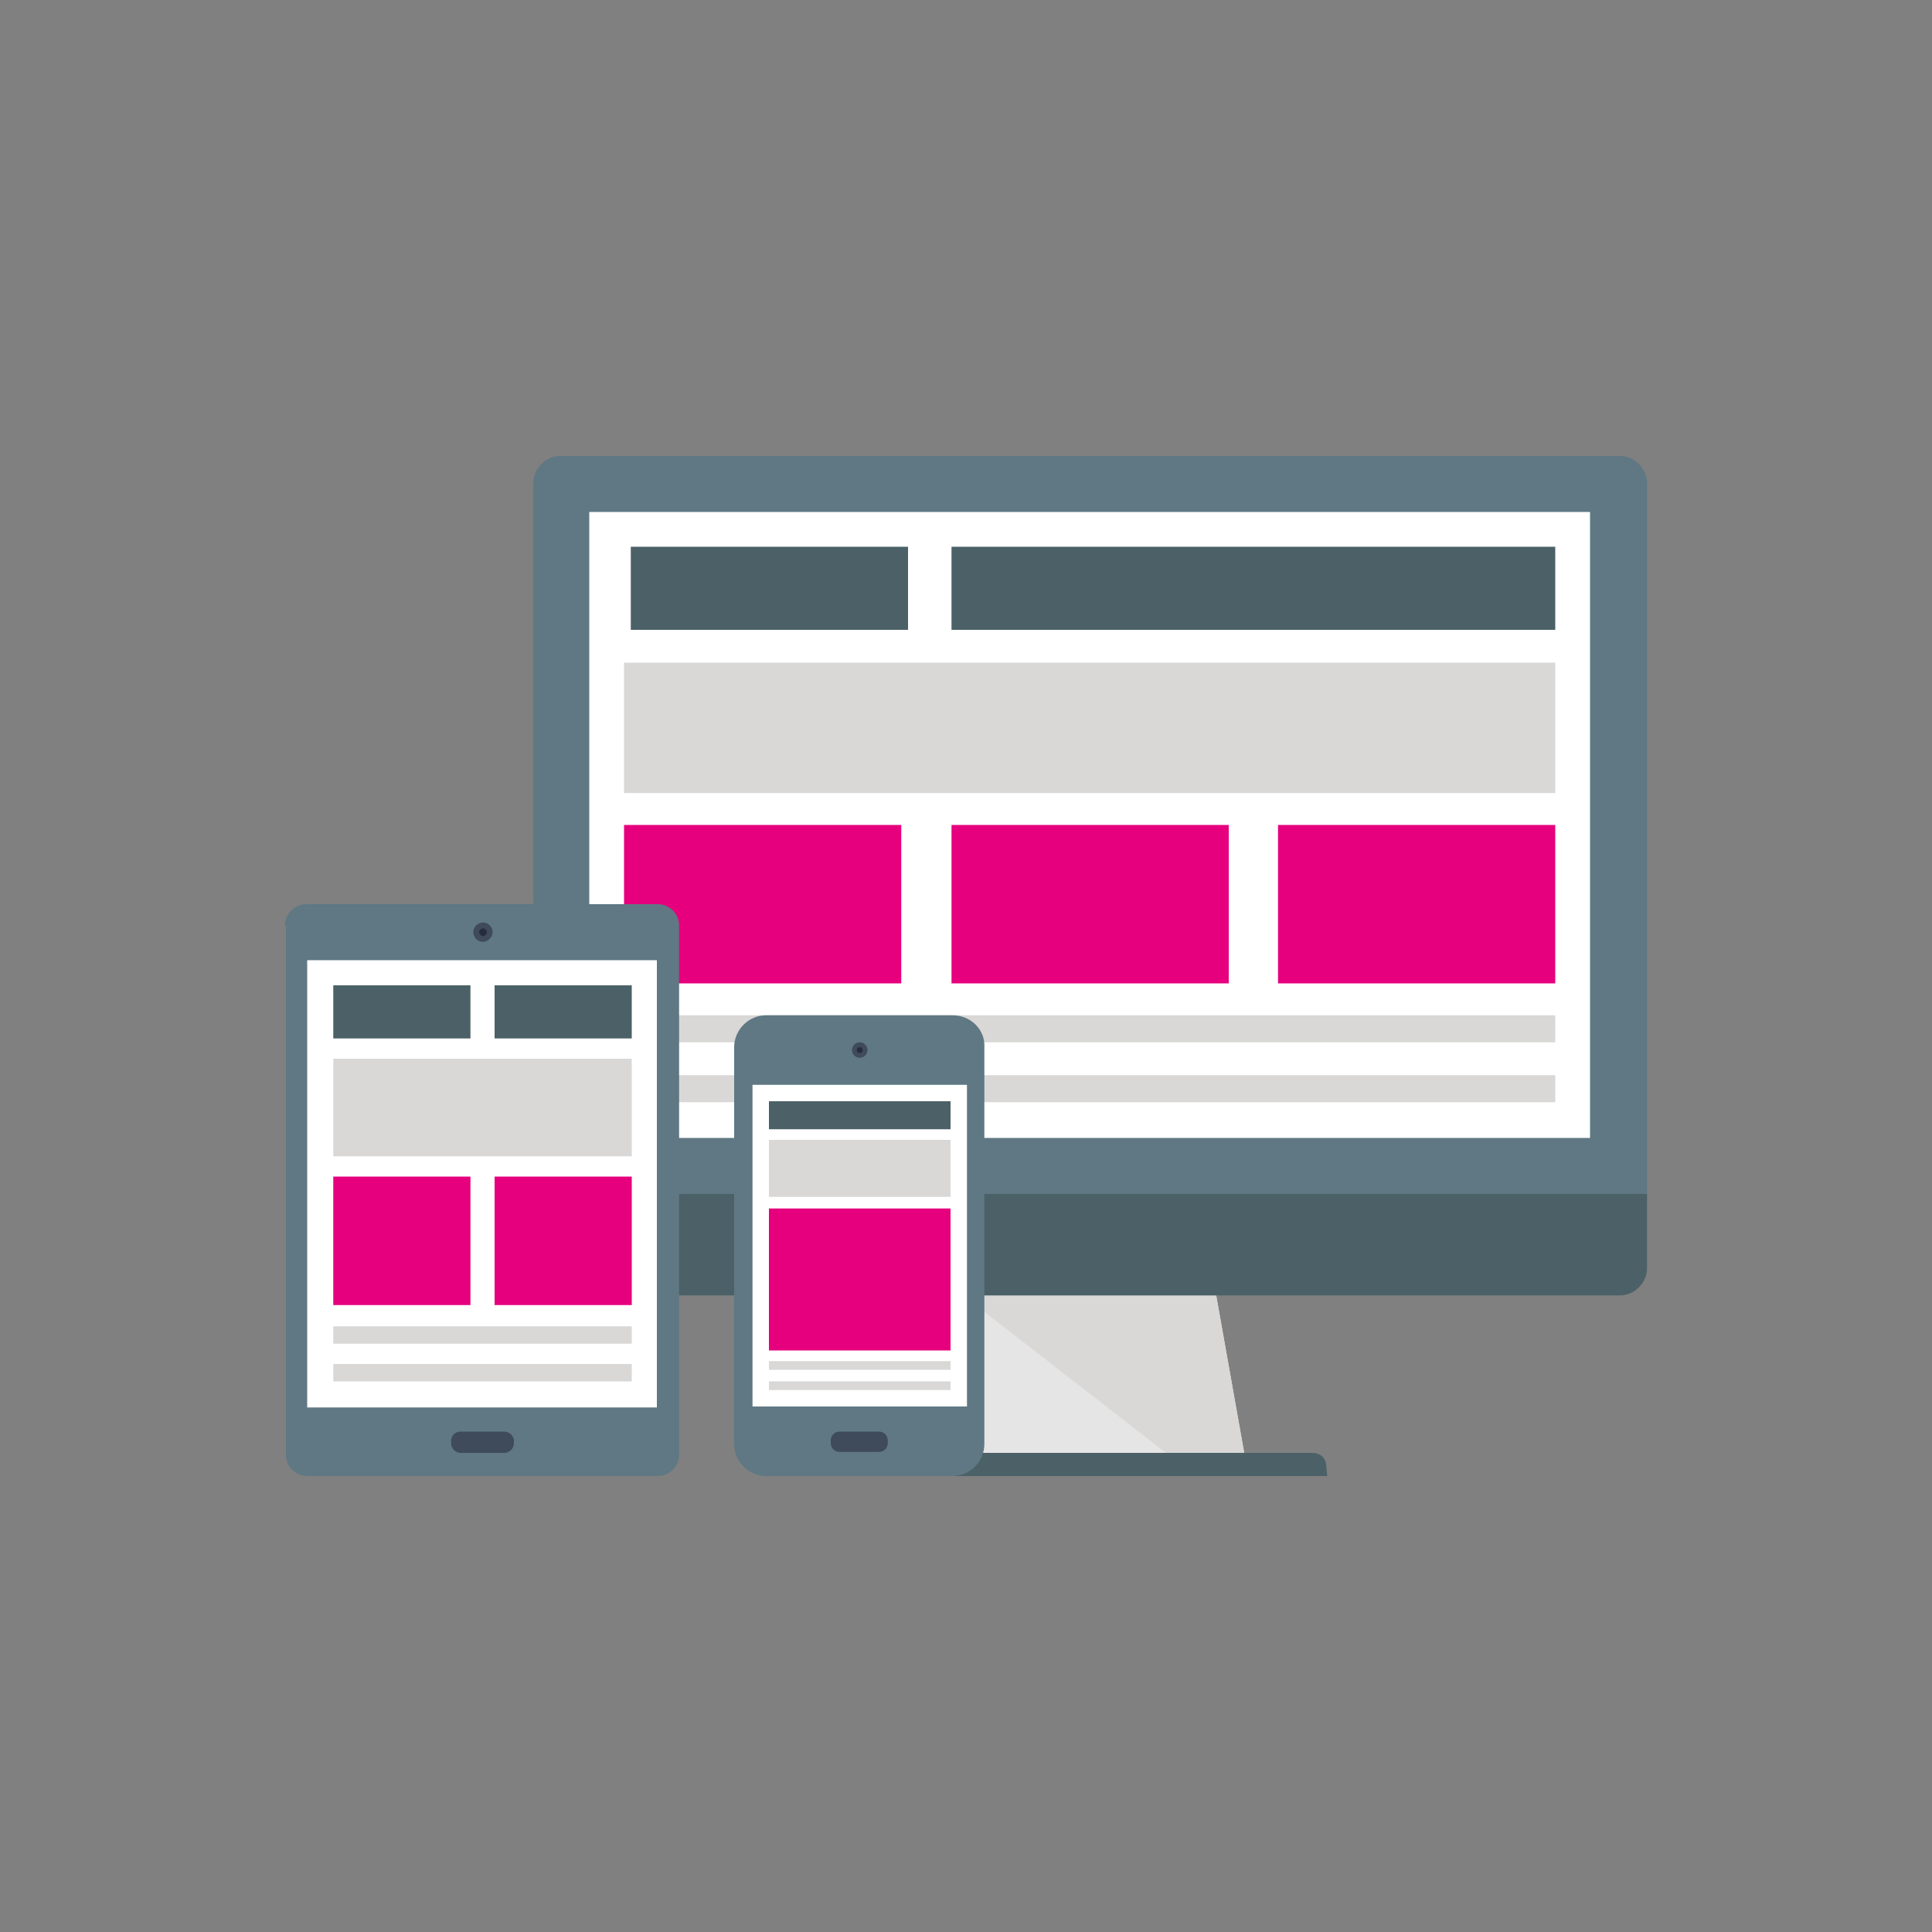 <?xml version="1.0" encoding="utf-8"?>
<!-- Generator: Adobe Illustrator 21.1.0, SVG Export Plug-In . SVG Version: 6.00 Build 0)  -->
<svg version="1.1" xmlns="http://www.w3.org/2000/svg" xmlns:xlink="http://www.w3.org/1999/xlink" x="0px" y="0px"
	 viewBox="0 0 200 200" style="enable-background:new 0 0 200 200;" xml:space="preserve">
<rect x="0" y="0" width="200" height="200" fill="#808080" stroke="none"/>
<style type="text/css">
	.st0{display:none;}
	.st1{display:inline;}
	.st2{fill:#3C3C43;}
	.st3{fill:#515157;}
	.st4{fill:#67656E;}
	.st5{fill:#5F7883;}
	.st6{fill:#8A8E8C;}
	.st7{fill:#D3D7D6;}
	.st8{fill:#C3C9C8;}
	.st9{fill:#80A4BB;}
	.st10{fill:#E23A6D;}
	.st11{fill:#F7C842;}
	.st12{fill:#E0E0E0;}
	.st13{fill:#F2F2F2;}
	.st14{clip-path:url(#SVGID_2_);fill:#ABB0AE;}
	.st15{clip-path:url(#SVGID_2_);fill:#989B99;}
	.st16{clip-path:url(#SVGID_2_);fill:#C3C9C8;}
	.st17{fill:#ABB0AE;}
	.st18{fill:#495F71;}
	.st19{fill:#354B5A;}
	.st20{fill:#65849B;}
	.st21{fill:#96BDBF;}
	.st22{fill:#71803A;}
	.st23{fill:#84994A;}
	.st24{fill:#ABC06A;}
	.st25{fill:#C7DA82;}
	.st26{fill:#525C29;}
	.st27{fill:#AB3131;}
	.st28{fill:#CA403F;}
	.st29{fill:#E25D55;}
	.st30{fill:#F29193;}
	.st31{fill:#6C3132;}
	.st32{clip-path:url(#SVGID_4_);fill:#5F7883;}
	.st33{clip-path:url(#SVGID_4_);fill:#C3C9C8;}
	.st34{fill:#4B6167;}
	.st35{fill:#AD1352;}
	.st36{fill:#F49739;}
	.st37{display:inline;fill:#FFFFFF;}
	.st38{fill:#EA5297;}
	.st39{fill:#E6007E;}
	.st40{fill:#FFFFFF;}
	.st41{fill:#DDDDDD;}
	.st42{fill:#CCCBCA;}
	.st43{fill:#474F5A;}
	.st44{fill:#363F49;}
	.st45{fill:#6A8993;}
	.st46{fill:#242F39;}
	.st47{fill:#E6EBEF;}
	.st48{fill:#ABB5BD;}
	.st49{fill:#C41481;}
	.st50{fill:#364A5E;}
	.st51{fill:#293A4D;}
	.st52{fill:#5E6E7F;}
	.st53{display:inline;fill:#5F7883;}
	.st54{display:inline;fill:#E50C7E;}
	.st55{fill:#E50C7E;}
	.st56{fill:#E6E5E5;}
	.st57{display:inline;fill:#D3D7D6;}
	.st58{display:inline;fill:#D9D8D7;}
	.st59{display:inline;fill:#CCCBCA;}
	.st60{display:inline;fill:#C3C9C8;}
	.st61{display:inline;fill:#E6007E;}
	.st62{fill:#D9D8D7;}
	.st63{display:inline;fill:#4B6167;}
	.st64{display:inline;fill:#E6E5E5;}
	.st65{fill:#252D3D;}
	.st66{display:inline;fill:#3F4A5A;}
	.st67{fill:#D44190;}
	.st68{fill:#3F4A5A;}
</style>
<g id="Ebene_1" class="st0">
</g>
<g id="Ebene_3" class="st0">
	<g class="st1">
		<path class="st2" d="M244.1,236.9c0,1.7-1.4,3.1-3.1,3.1h-9.2c-1.7,0-3.1-1.4-3.1-3.1c0-1.7,1.4-3.1,3.1-3.1h9.2
			C242.7,233.8,244.1,235.2,244.1,236.9L244.1,236.9z M244.1,236.9"/>
		<path class="st2" d="M345.2,236.9c0,1.7-1.4,3.1-3.1,3.1H333c-1.7,0-3.1-1.4-3.1-3.1c0-1.7,1.4-3.1,3.1-3.1h9.2
			C343.9,233.8,345.2,235.2,345.2,236.9L345.2,236.9z M345.2,236.9"/>
		<rect x="231.8" y="184.8" class="st3" width="9.2" height="46"/>
		<rect x="333" y="184.8" class="st3" width="9.2" height="46"/>
		<path class="st2" d="M241,184.8v12.3l-6.6-4.4c-1.6-1.1-2.6-2.9-2.6-4.8v-3.1H241z M241,184.8"/>
		<path class="st2" d="M342.2,184.8v12.3l-6.6-4.4c-1.6-1.1-2.6-2.9-2.6-4.8v-3.1H342.2z M342.2,184.8"/>
		<path class="st2" d="M357.5,232.3c0,2.5-2.1,4.6-4.6,4.6H221.1c-2.5,0-4.6-2.1-4.6-4.6c0-2.5,2.1-4.6,4.6-4.6h131.8
			C355.4,227.7,357.5,229.8,357.5,232.3L357.5,232.3z M357.5,232.3"/>
		<path class="st4" d="M346.8,230.8H227.2c-0.8,0-1.5-0.7-1.5-1.5c0-0.8,0.7-1.5,1.5-1.5h119.5c0.8,0,1.5,0.7,1.5,1.5
			C348.3,230.1,347.6,230.8,346.8,230.8L346.8,230.8z M346.8,230.8"/>
		<path class="st5" d="M357.5,132.7v49c0,3.4-2.7,6.1-6.1,6.1H222.6c-3.4,0-6.1-2.7-6.1-6.1v-49c0-3.4,2.7-6.1,6.1-6.1h3.1v-6.1
			c0-1.7,1.4-3.1,3.1-3.1h27.6c1.7,0,3.1,1.4,3.1,3.1v6.1h92C354.8,126.6,357.5,129.3,357.5,132.7L357.5,132.7z"/>
		<path class="st6" d="M357.5,132.7"/>
		<path class="st7" d="M357.5,132.7v30.7h-141v-30.7c0-3.4,2.7-6.1,6.1-6.1h6.1V122h27.6v4.6h95
			C354.8,126.6,357.5,129.3,357.5,132.7L357.5,132.7z M357.5,132.7"/>
		<path class="st2" d="M333,187.9h-92V148c0-1.7,1.4-3.1,3.1-3.1h85.8c1.7,0,3.1,1.4,3.1,3.1V187.9z M333,187.9"/>
		<path class="st8" d="M342.2,126.6v36.8H333V148c0-1.7-1.4-3.1-3.1-3.1h-9.2v-18.4H342.2z M342.2,126.6"/>
		<path class="st5" d="M325.3,135.8c-0.8,0-1.5-0.7-1.5-1.5s0.7-1.5,1.5-1.5s1.5,0.7,1.5,1.5S326.2,135.8,325.3,135.8L325.3,135.8z
			 M325.3,135.8"/>
		<path class="st5" d="M331.4,135.8c-0.8,0-1.5-0.7-1.5-1.5s0.7-1.5,1.5-1.5s1.5,0.7,1.5,1.5S332.3,135.8,331.4,135.8L331.4,135.8z
			 M331.4,135.8"/>
		<path class="st5" d="M337.6,135.8c-0.8,0-1.5-0.7-1.5-1.5s0.7-1.5,1.5-1.5s1.5,0.7,1.5,1.5S338.4,135.8,337.6,135.8L337.6,135.8z
			 M337.6,135.8"/>
		<path class="st5" d="M337.6,141.9h-12.3c-0.8,0-1.5-0.7-1.5-1.5c0-0.8,0.7-1.5,1.5-1.5h12.3c0.8,0,1.5,0.7,1.5,1.5
			C339.1,141.2,338.4,141.9,337.6,141.9L337.6,141.9z M337.6,141.9"/>
		<path class="st5" d="M337.6,148c-0.8,0-1.5-0.7-1.5-1.5c0-0.8,0.7-1.5,1.5-1.5s1.5,0.7,1.5,1.5C339.1,147.3,338.4,148,337.6,148
			L337.6,148z M337.6,148"/>
		<path class="st5" d="M337.6,154.1c-0.8,0-1.5-0.7-1.5-1.5c0-0.8,0.7-1.5,1.5-1.5s1.5,0.7,1.5,1.5
			C339.1,153.5,338.4,154.1,337.6,154.1L337.6,154.1z M337.6,154.1"/>
		<path class="st5" d="M337.6,160.3c-0.8,0-1.5-0.7-1.5-1.5c0-0.8,0.7-1.5,1.5-1.5s1.5,0.7,1.5,1.5
			C339.1,159.6,338.4,160.3,337.6,160.3L337.6,160.3z M337.6,160.3"/>
		<rect x="228.8" y="122" class="st8" width="3.1" height="4.6"/>
		<rect x="234.9" y="122" class="st8" width="3.1" height="4.6"/>
		<rect x="241" y="122" class="st8" width="3.1" height="4.6"/>
		<rect x="247.2" y="122" class="st8" width="3.1" height="4.6"/>
		<rect x="253.3" y="122" class="st8" width="3.1" height="4.6"/>
		<path class="st2" d="M231.8,123.5h-3.1V122c0-0.8,0.7-1.5,1.5-1.5h1.5V123.5z M231.8,123.5"/>
		<rect x="231.8" y="120.4" class="st9" width="3.1" height="3.1"/>
		<rect x="234.9" y="120.4" class="st10" width="3.1" height="3.1"/>
		<rect x="238" y="120.4" class="st11" width="3.1" height="3.1"/>
		<rect x="241" y="120.4" class="st2" width="3.1" height="3.1"/>
		<path class="st2" d="M256.3,123.5h-3.1v-3.1h1.5c0.8,0,1.5,0.7,1.5,1.5V123.5z M256.3,123.5"/>
		<rect x="244.1" y="120.4" class="st9" width="3.1" height="3.1"/>
		<rect x="247.2" y="120.4" class="st10" width="3.1" height="3.1"/>
		<rect x="250.2" y="120.4" class="st11" width="3.1" height="3.1"/>
		<path class="st12" d="M326.8,152.6v53.6c0,3.8-1.5,7.5-4.2,10.2l-13.2,13.1c-2.7,2.7-6.4,4.2-10.2,4.2h-44.9c-4,0-7.2-3.2-7.2-7.2
			v-73.9c0-0.8,0.7-1.5,1.5-1.5h76.6C326.2,151.1,326.8,151.8,326.8,152.6L326.8,152.6z M326.8,152.6"/>
		<g>
			<path class="st5" d="M292.8,207.9c-2.9,2.1-5.2,3.4-5.7,3.7c-0.1,0-0.1,0-0.2,0c-1.3-0.7-15.9-8.6-18.7-21
				c-0.1-0.2,0.3-0.4,0.4-0.1c2,3.6,6.5,6.2,9.7,7.9c2.7,1.5,5.9,2.6,8.7,4.1c2.3,1.3,4.4,2.9,5.9,5.1
				C292.9,207.7,292.9,207.9,292.8,207.9z"/>
			<path class="st5" d="M306.2,169.1v-5.9c0-0.3-0.2-0.5-0.5-0.5h-14.1c-0.3,0-0.6,0.2-0.7,0.5l-1,3.6c-0.1,0.3-0.4,0.5-0.7,0.5
				h-6.4v-1.9c1.9-0.1,3.2-0.4,4.1-0.8c1.5-0.7,1.9-1.5,2-1.9c0-0.1,0-0.1-0.1-0.1h-8.6c-1.7,0-3.5,0.5-4.4,2.1
				c-1,1.7-0.9,4-0.9,5.9c0,0-2.6-3.4-2.1-7.7c0-0.2-0.1-0.3-0.3-0.3h-4.4c-0.3,0-0.5,0.2-0.5,0.5v1.2c0.3,4.1,2.5,14.9,19.2,19.9
				c14,4.2,16.1,10.7,16.5,11.8c0,0.1,0.1,0.1,0.1,0c3.9-7.4-4.2-12.8-4.2-12.8c1.6,0,4.1,0.9,6.1,2.1c0.3,0.2,0.6,0,0.6-0.4
				c0-1.8,0-6.2,0-8.2c0-0.5-0.5-0.9-0.9-0.7c-0.7,0.2-1.6,0.3-1.7,0.4c-2,0.4-4.4,0.6-6.3-0.5c-1.9-1-2.4-3.4-0.9-5.1
				c1.3-1.4,3.4-1.9,5.3-1.8c1.2,0.1,2.8,0.4,3.8,0.7C305.8,169.9,306.2,169.6,306.2,169.1z"/>
			<path class="st5" d="M296.9,204.5c-0.1,0.1-0.2,0.1-0.3,0c-0.7-0.8-3.9-4.4-9.6-7.6c-1.3-0.7-2.6-1.4-4.1-2
				c-9-3.6-14.6-7.4-15-17.5v-0.3c0-0.2,0.3-0.3,0.4-0.1c3.3,4.5,7.5,7.1,12.6,9.6c2.1,1,4.2,1.9,6.3,2.7c3.4,1.4,6.7,3,9.5,5.6
				c0.8,0.8,1.5,1.5,1.9,2.6C299,199.2,299.4,201.8,296.9,204.5z"/>
		</g>
		<path class="st13" d="M312.5,205h14.4v1.2c0,3.8-1.5,7.5-4.2,10.2l-13.2,13.1c-2.7,2.7-6.4,4.2-10.2,4.2h-1.2v-14.4
			C298.1,211.4,304.5,205,312.5,205L312.5,205z M312.5,205"/>
	</g>
</g>
<g id="Ebene_4" class="st0">
	<g class="st1">
		<g>
			<defs>
				<rect id="SVGID_1_" x="226.2" y="38.5" width="141" height="123"/>
			</defs>
			<clipPath id="SVGID_2_">
				<use xlink:href="#SVGID_1_"  style="overflow:visible;"/>
			</clipPath>
			<path class="st14" d="M367.2,111.8v40.8c0,3.4-2.7,6.1-6.1,6.1h-22.5l-1,1c-2.4,2.4-6.3,2.4-8.7,0l-1-1h-95.6
				c-3.4,0-6.1-2.7-6.1-6.1V118c0-3.4,2.7-6.1,6.1-6.1H367.2z M367.2,111.8"/>
			<path class="st15" d="M367.2,111.8v40.8c0,3.4-2.7,6.1-6.1,6.1h-22.5l-1,1c-2.4,2.4-6.3,2.4-8.7,0l-1-1h-7.7l-21-21v-13l0,0v-13
				L367.2,111.8z M367.2,111.8"/>
			<path class="st16" d="M362.1,135.2l-24.6,24.5c-2.4,2.4-6.3,2.4-8.7,0l-76.3-76.1c-2.4-2.4-2.4-6.3,0-8.7l24.6-24.5
				c2.4-2.4,6.3-2.4,8.7,0l76.3,76.1C364.5,128.9,364.5,132.8,362.1,135.2L362.1,135.2z M362.1,135.2"/>
			<path class="st14" d="M362.1,135.2l-24.6,24.5c-2.4,2.4-6.3,2.4-8.7,0l-7.7-7.7l-6.1-6.1V97.7h18.2l28.9,28.8
				C364.5,128.9,364.5,132.8,362.1,135.2L362.1,135.2z M362.1,135.2"/>
		</g>
		<path class="st5" d="M320.2,152.6v-40.2c0-3.4,2.7-6.1,6.1-6.1H361c3.4,0,6.1,2.7,6.1,6.1v40.2c0,3.4-2.7,6.1-6.1,6.1h-34.7
			C322.9,158.7,320.2,156,320.2,152.6L320.2,152.6z M320.2,152.6"/>
		<path class="st17" d="M338.4,145.7c0,2.9-2.3,5.2-5.2,5.2h0c-2.9,0-5.2-2.3-5.2-5.2c0-2.9,2.3-5.2,5.2-5.2h0
			C336.1,140.5,338.4,142.8,338.4,145.7L338.4,145.7z M338.4,145.7"/>
		<path class="st4" d="M335.8,145.7c0,1.4-1.2,2.6-2.6,2.6c-1.4,0-2.6-1.2-2.6-2.6c0-1.4,1.2-2.6,2.6-2.6
			C334.7,143.1,335.8,144.3,335.8,145.7L335.8,145.7z M335.8,145.7"/>
		<path class="st17" d="M328,121c0-0.7,0.6-1.3,1.3-1.3H358c0.7,0,1.3,0.6,1.3,1.3c0,0.7-0.6,1.3-1.3,1.3h-28.7
			C328.6,122.3,328,121.7,328,121L328,121z M328,121"/>
		<path class="st17" d="M328,126.2c0-0.7,0.6-1.3,1.3-1.3H358c0.7,0,1.3,0.6,1.3,1.3c0,0.7-0.6,1.3-1.3,1.3h-28.7
			C328.6,127.5,328,126.9,328,126.2L328,126.2z M328,126.2"/>
		<path class="st18" d="M226.2,152.6V118c0-3.4,2.7-6.1,6.1-6.1h67v46.9h-67C228.9,158.7,226.2,156,226.2,152.6L226.2,152.6z
			 M226.2,152.6"/>
		<path class="st19" d="M299.3,111.8v25.9l-18.4-18.3v-7.7L299.3,111.8L299.3,111.8z M299.3,111.8"/>
		<path class="st20" d="M226.2,152.6V118c0-3.4,2.7-6.1,6.1-6.1H281v46.9h-48.7C228.9,158.7,226.2,156,226.2,152.6L226.2,152.6z
			 M226.2,152.6"/>
		<path class="st19" d="M273.2,126.2V121c0-0.7,0.6-1.3,1.3-1.3c0.7,0,1.3,0.6,1.3,1.3v5.2c0,0.7-0.6,1.3-1.3,1.3
			C273.8,127.5,273.2,126.9,273.2,126.2L273.2,126.2z M273.2,126.2"/>
		<path class="st9" d="M226.2,152.6V118c0-3.4,2.7-6.1,6.1-6.1h30.4v46.9h-30.4C228.9,158.7,226.2,156,226.2,152.6L226.2,152.6z
			 M226.2,152.6"/>
		<path class="st20" d="M254.9,126.2V121c0-0.7,0.6-1.3,1.3-1.3c0.7,0,1.3,0.6,1.3,1.3v5.2c0,0.7-0.6,1.3-1.3,1.3
			C255.5,127.5,254.9,126.9,254.9,126.2L254.9,126.2z M254.9,126.2"/>
		<path class="st21" d="M232.3,158.7c-3.4,0-6.1-2.7-6.1-6.1V118c0-3.4,2.7-6.1,6.1-6.1h12.1v46.9H232.3z M232.3,158.7"/>
		<path class="st9" d="M236.6,126.2V121c0-0.7,0.6-1.3,1.3-1.3c0.7,0,1.3,0.6,1.3,1.3v5.2c0,0.7-0.6,1.3-1.3,1.3
			C237.2,127.5,236.6,126.9,236.6,126.2L236.6,126.2z M236.6,126.2"/>
		<path class="st22" d="M333.2,97.7L300,130.9l-47.4-47.3c-2.4-2.4-2.4-6.3,0-8.7l24.6-24.5c2.4-2.4,6.3-2.4,8.7,0L333.2,97.7z
			 M333.2,97.7"/>
		<path class="st23" d="M320.3,84.8L287.1,118l-12.9-12.9l-21.5-21.5c-2.4-2.4-2.4-6.3,0-8.7l24.6-24.5c2.4-2.4,6.3-2.4,8.7,0
			l21.5,21.5L320.3,84.8z M320.3,84.8"/>
		<path class="st24" d="M299.3,80L279,100.2l-4.9,4.9l-21.5-21.5c-2.4-2.4-2.4-6.3,0-8.7l24.6-24.5c2.4-2.4,6.3-2.4,8.7,0l21.5,21.5
			L299.3,80z M299.3,80"/>
		<path class="st25" d="M252.6,83.6c-2.4-2.4-2.4-6.3,0-8.7l24.6-24.5c2.4-2.4,6.3-2.4,8.7,0l8.6,8.6l-33.2,33.2L252.6,83.6z
			 M252.6,83.6"/>
		<path class="st22" d="M304.6,89.4l3.7-3.7c0.5-0.5,1.3-0.5,1.8,0c0.5,0.5,0.5,1.3,0,1.8l-3.7,3.7c-0.5,0.5-1.3,0.5-1.8,0
			C304.1,90.7,304.1,89.9,304.6,89.4L304.6,89.4z M304.6,89.4"/>
		<path class="st23" d="M291.7,76.5l3.7-3.7c0.5-0.5,1.3-0.5,1.8,0c0.5,0.5,0.5,1.3,0,1.8l-3.7,3.7c-0.5,0.5-1.3,0.5-1.8,0
			C291.2,77.8,291.2,77,291.7,76.5L291.7,76.5z M291.7,76.5"/>
		<path class="st24" d="M278.8,63.6l3.7-3.7c0.5-0.5,1.3-0.5,1.8,0c0.5,0.5,0.5,1.3,0,1.8l-3.7,3.7c-0.5,0.5-1.3,0.5-1.8,0
			C278.2,64.9,278.2,64.1,278.8,63.6L278.8,63.6z M278.8,63.6"/>
		<path class="st26" d="M320.3,84.8l12.9,12.9l-2.8,2.8l-15.3,15.3V90L320.3,84.8z M320.3,84.8"/>
		<path class="st27" d="M326.3,48.1H361c3.4,0,6.1,2.7,6.1,6.1v57.6h-47V54.2C320.2,50.8,322.9,48.1,326.3,48.1L326.3,48.1z
			 M326.3,48.1"/>
		<path class="st28" d="M326.3,45H361c3.4,0,6.1,2.7,6.1,6.1v42.5h-47V51.1C320.2,47.8,322.9,45,326.3,45L326.3,45z M326.3,45"/>
		<path class="st29" d="M326.3,45H361c3.4,0,6.1,2.7,6.1,6.1v24.2h-47V51.1C320.2,47.8,322.9,45,326.3,45L326.3,45z M326.3,45"/>
		<path class="st30" d="M320.2,45c0-3.4,2.7-6.1,6.1-6.1H361c3.4,0,6.1,2.7,6.1,6.1v12.1h-47V45z M320.2,45"/>
		<path class="st31" d="M352.8,104h5.2c0.7,0,1.3,0.6,1.3,1.3c0,0.7-0.6,1.3-1.3,1.3h-5.2c-0.7,0-1.3-0.6-1.3-1.3
			C351.5,104.6,352.1,104,352.8,104L352.8,104z M352.8,104"/>
		<path class="st27" d="M352.8,85.8h5.2c0.7,0,1.3,0.6,1.3,1.3s-0.6,1.3-1.3,1.3h-5.2c-0.7,0-1.3-0.6-1.3-1.3S352.1,85.8,352.8,85.8
			L352.8,85.8z M352.8,85.8"/>
		<path class="st28" d="M352.8,67.6h5.2c0.7,0,1.3,0.6,1.3,1.3c0,0.7-0.6,1.3-1.3,1.3h-5.2c-0.7,0-1.3-0.6-1.3-1.3
			C351.5,68.1,352.1,67.6,352.8,67.6L352.8,67.6z M352.8,67.6"/>
		<path class="st29" d="M352.8,49.3h5.2c0.7,0,1.3,0.6,1.3,1.3c0,0.7-0.6,1.3-1.3,1.3h-5.2c-0.7,0-1.3-0.6-1.3-1.3
			C351.5,49.9,352.1,49.3,352.8,49.3L352.8,49.3z M352.8,49.3"/>
	</g>
</g>
<g id="Ebene_5" class="st0">
</g>
<g id="Ebene_6" class="st0">
	<g class="st1">
		<g>
			<g>
				<defs>
					<rect id="SVGID_3_" x="258.7" y="-21.8" width="140" height="140.4"/>
				</defs>
				<clipPath id="SVGID_4_">
					<use xlink:href="#SVGID_3_"  style="overflow:visible;"/>
				</clipPath>
				<path class="st32" d="M381.4-17.7l13.1,13.1c2.7,2.7,4.2,6.3,4.2,10.1v69c0,3.9-3.2,7.1-7.1,7.1h-67.9c-3.9,0-7.1-3.2-7.1-7.1
					v-89.2c0-3.9,3.2-7.1,7.1-7.1h47.7C375.1-21.9,378.8-20.4,381.4-17.7L381.4-17.7z M381.4-17.7"/>
				<path class="st33" d="M370.1-7.6v-14.3h1.2c3.8,0,7.4,1.5,10.1,4.2l13.1,13.1c2.7,2.7,4.2,6.3,4.2,10.1v1.2h-14.3
					C376.5,6.7,370.1,0.3,370.1-7.6L370.1-7.6z M370.1-7.6"/>
			</g>
			<path class="st34" d="M373.1,27.8l5.8,53.8h-9.1V24.8C371.5,24.8,373,26.1,373.1,27.8L373.1,27.8z M373.1,27.8"/>
			<path class="st8" d="M352.5,0.6l13.1,13.1c2.7,2.7,4.2,6.3,4.2,10.1v69c0,3.9-3.2,7.1-7.1,7.1h-67.9c-3.9,0-7.1-3.2-7.1-7.1V3.5
				c0-3.9,3.2-7.1,7.1-7.1h47.7C346.2-3.6,349.8-2.1,352.5,0.6L352.5,0.6z M352.5,0.6"/>
			<path class="st7" d="M341.2,10.7V-3.6h1.2c3.8,0,7.4,1.5,10.1,4.2l13.1,13.1c2.7,2.7,4.2,6.3,4.2,10.1v1.2h-14.3
				C347.6,24.9,341.2,18.5,341.2,10.7L341.2,10.7z M341.2,10.7"/>
			<path class="st17" d="M344.2,46.1l5.8,53.8h-9.1V43.1C342.6,43.1,344,44.4,344.2,46.1L344.2,46.1z M344.2,46.1"/>
			<path class="st12" d="M323.6,18.8l13.1,13.1c2.7,2.7,4.2,6.3,4.2,10.1v69c0,3.9-3.2,7.1-7.1,7.1h-67.9c-3.9,0-7.1-3.2-7.1-7.1
				V21.8c0-3.9,3.2-7.1,7.1-7.1h47.7C317.3,14.7,320.9,16.2,323.6,18.8L323.6,18.8z M323.6,18.8"/>
			<path class="st13" d="M312.3,28.9V14.7h1.2c3.8,0,7.4,1.5,10.1,4.2l13.1,13.1c2.7,2.7,4.2,6.3,4.2,10.1v1.2h-14.3
				C318.7,43.2,312.3,36.8,312.3,28.9L312.3,28.9z M312.3,28.9"/>
			<path class="st35" d="M312.1,89.8"/>
			<path class="st36" d="M281.8,72.1"/>
			<path class="st29" d="M324.7,77.2"/>
		</g>
		<g>
			<path class="st5" d="M303.8,93.9c-2.9,2.1-5.2,3.4-5.7,3.7c-0.1,0-0.1,0-0.2,0c-1.3-0.7-15.9-8.6-18.7-21
				c-0.1-0.2,0.3-0.4,0.4-0.1c2,3.6,6.5,6.2,9.7,7.9c2.7,1.5,5.9,2.6,8.7,4.1c2.3,1.3,4.4,2.9,5.9,5.1
				C303.9,93.7,303.9,93.9,303.8,93.9z"/>
			<path class="st5" d="M317.2,55.1v-5.9c0-0.3-0.2-0.5-0.5-0.5h-14.1c-0.3,0-0.6,0.2-0.7,0.5l-1,3.6c-0.1,0.3-0.4,0.5-0.7,0.5h-6.4
				v-1.9c1.9-0.1,3.2-0.4,4.1-0.8c1.5-0.7,1.9-1.5,2-1.9c0-0.1,0-0.1-0.1-0.1h-8.6c-1.7,0-3.5,0.5-4.4,2.1c-1,1.7-0.9,4-0.9,5.9
				c0,0-2.6-3.4-2.1-7.7c0-0.2-0.1-0.3-0.3-0.3h-4.4c-0.3,0-0.5,0.2-0.5,0.5v1.2c0.3,4.1,2.5,14.9,19.2,19.9
				c14,4.2,16.1,10.7,16.5,11.8c0,0.1,0.1,0.1,0.1,0c3.9-7.4-4.2-12.8-4.2-12.8c1.6,0,4.1,0.9,6.1,2.1c0.3,0.2,0.6,0,0.6-0.4
				c0-1.8,0-6.2,0-8.2c0-0.5-0.5-0.9-0.9-0.7c-0.7,0.2-1.6,0.3-1.7,0.4c-2,0.4-4.4,0.6-6.3-0.5c-1.9-1-2.4-3.4-0.9-5.1
				c1.3-1.4,3.4-1.9,5.3-1.8c1.2,0.1,2.8,0.4,3.8,0.7C316.8,55.9,317.2,55.6,317.2,55.1z"/>
			<path class="st5" d="M307.9,90.5c-0.1,0.1-0.2,0.1-0.3,0c-0.7-0.8-3.9-4.4-9.6-7.6c-1.3-0.7-2.6-1.4-4.1-2
				c-9-3.6-14.6-7.4-15-17.5v-0.3c0-0.2,0.3-0.3,0.4-0.1c3.3,4.5,7.5,7.1,12.6,9.6c2.1,1,4.2,1.9,6.3,2.7c3.4,1.4,6.7,3,9.5,5.6
				c0.8,0.8,1.5,1.5,1.9,2.6C310,85.2,310.4,87.8,307.9,90.5z"/>
		</g>
	</g>
</g>
<g id="Ebene_7" class="st0">
	
		<rect x="42.5" y="88.5" transform="matrix(0.707 0.707 -0.707 0.707 101.789 -42.115)" class="st37" width="118.5" height="26.5"/>
	<g class="st1">
		<g>
			<path class="st5" d="M91.4,153.8l-2.2-2.2l2.1-2.1l2.2,2.2L91.4,153.8z M87.1,149.5l-2.2-2.2l2.1-2.1l2.2,2.2L87.1,149.5z
				 M82.8,145.2l-2.2-2.2l2.1-2.1l2.2,2.2L82.8,145.2z M57,119.3l-2.2-2.2l2.1-2.1l2.2,2.2L57,119.3z M52.7,115l-2.2-2.2l2.1-2.1
				l2.2,2.2L52.7,115z M48.4,110.7l-2.2-2.2l2.1-2.1l2.2,2.2L48.4,110.7z"/>
			<path class="st5" d="M48.3,93.5l-2.1-2.1l2.2-2.2l2.1,2.1L48.3,93.5z M52.6,89.2l-2.1-2.1l2.2-2.2l2.1,2.1L52.6,89.2z M56.9,84.9
				l-2.1-2.1l2.2-2.2l2.1,2.1L56.9,84.9z M82.8,59.1L80.7,57l2.2-2.2l2.1,2.1L82.8,59.1z M87.1,54.8L85,52.7l2.2-2.2l2.1,2.1
				L87.1,54.8z M91.4,50.5l-2.1-2.1l2.2-2.2l2.1,2.1L91.4,50.5z"/>
			<path class="st5" d="M151.7,93.5l-2.2-2.2l2.1-2.1l2.2,2.2L151.7,93.5z M147.4,89.2l-2.2-2.2l2.1-2.1l2.2,2.2L147.4,89.2z
				 M143.1,84.9l-2.2-2.2l2.1-2.1l2.2,2.2L143.1,84.9z M117.2,59.1l-2.2-2.2l2.1-2.1l2.2,2.2L117.2,59.1z M112.9,54.8l-2.2-2.2
				l2.1-2.1l2.2,2.2L112.9,54.8z M108.6,50.5l-2.2-2.2l2.1-2.1l2.2,2.2L108.6,50.5z"/>
			<path class="st5" d="M108.6,153.8l-2.1-2.1l2.2-2.2l2.1,2.1L108.6,153.8z M112.9,149.5l-2.1-2.1l2.2-2.2l2.1,2.1L112.9,149.5z
				 M117.2,145.2l-2.1-2.1l2.2-2.2l2.1,2.1L117.2,145.2z M143,119.3l-2.1-2.1l2.2-2.2l2.1,2.1L143,119.3z M147.3,115l-2.1-2.1
				l2.2-2.2l2.1,2.1L147.3,115z M151.6,110.7l-2.1-2.1l2.2-2.2l2.1,2.1L151.6,110.7z"/>
			<path class="st5" d="M100,29.4L89.6,39.8L100,50.2l10.4-10.4L100,29.4z M100,46l-6.2-6.2l6.2-6.2l6.2,6.2L100,46z"/>
			<path class="st5" d="M160.2,89.6L149.8,100l10.4,10.4l10.4-10.4L160.2,89.6z M154,100l6.2-6.2l6.2,6.2l-6.2,6.2L154,100z"/>
			<path class="st5" d="M39.8,89.6L29.4,100l10.4,10.4L50.2,100L39.8,89.6z M39.8,106.2l-6.2-6.2l6.2-6.2L46,100L39.8,106.2z"/>
			<path class="st5" d="M100,149.8l-10.4,10.4l10.4,10.4l10.4-10.4L100,149.8z M93.8,160.2l6.2-6.2l6.2,6.2l-6.2,6.2L93.8,160.2z"/>
		</g>
		
			<rect x="28.6" y="86.8" transform="matrix(0.707 -0.707 0.707 0.707 -41.421 99.998)" class="st38" width="142.8" height="26.4"/>
		
			<rect x="22.4" y="89.4" transform="matrix(0.707 -0.707 0.707 0.707 -38.846 93.782)" class="st39" width="142.8" height="8.8"/>
		<g>
			<polygon class="st40" points="149.3,56.9 150.9,55.3 157.1,61.5 155.5,63.1 			"/>
			
				<rect x="149.4" y="62.8" transform="matrix(0.707 -0.707 0.707 0.707 -1.892 125.513)" class="st40" width="2.2" height="4.4"/>
			
				<rect x="143.6" y="63.4" transform="matrix(0.706 -0.708 0.708 0.706 -5.471 122.368)" class="st40" width="2.2" height="8.8"/>
			
				<rect x="140.9" y="71.4" transform="matrix(0.708 -0.706 0.706 0.708 -10.509 121.791)" class="st40" width="2.2" height="4.4"/>
			
				<rect x="135" y="71.9" transform="matrix(0.707 -0.707 0.707 0.707 -14.07 118.648)" class="st40" width="2.2" height="8.8"/>
			<polygon class="st40" points="131.1,81.4 132.6,79.8 135.8,82.9 134.2,84.5 			"/>
			<polygon class="st40" points="123.7,82.5 125.3,81 131.5,87.2 129.9,88.8 			"/>
			
				<rect x="123.8" y="88.5" transform="matrix(0.707 -0.708 0.708 0.707 -27.535 114.969)" class="st40" width="2.2" height="4.4"/>
			
				<rect x="117.9" y="89" transform="matrix(0.707 -0.707 0.707 0.707 -31.18 111.527)" class="st40" width="2.2" height="8.8"/>
			
				<rect x="115.2" y="97" transform="matrix(0.708 -0.707 0.707 0.708 -36.104 111.211)" class="st40" width="2.2" height="4.4"/>
			<polygon class="st40" points="106.6,99.6 108.2,98 114.4,104.3 112.8,105.8 			"/>
			
				<rect x="106.7" y="105.6" transform="matrix(0.707 -0.707 0.707 0.707 -44.646 107.778)" class="st40" width="2.2" height="4.4"/>
			
				<rect x="100.8" y="106.1" transform="matrix(0.707 -0.707 0.707 0.707 -48.268 104.452)" class="st40" width="2.2" height="8.8"/>
			
				<rect x="98.1" y="114.1" transform="matrix(0.707 -0.708 0.708 0.707 -53.2 104.347)" class="st40" width="2.2" height="4.4"/>
			
				<rect x="92.3" y="114.6" transform="matrix(0.707 -0.707 0.707 0.707 -56.818 100.958)" class="st40" width="2.2" height="8.8"/>
			<polygon class="st40" points="88.3,124.1 89.9,122.5 93,125.6 91.5,127.2 			"/>
			<polygon class="st40" points="81,125.3 82.5,123.7 88.8,129.9 87.2,131.5 			"/>
			<polygon class="st40" points="79.8,132.6 81.4,131.1 84.5,134.2 82.9,135.8 			"/>
			<polygon class="st40" points="72.4,133.8 74,132.2 80.2,138.5 78.6,140 			"/>
			<polygon class="st40" points="71.3,141.2 72.8,139.6 75.9,142.7 74.4,144.3 			"/>
			<polygon class="st40" points="63.9,142.4 65.4,140.8 71.7,147 70.1,148.6 			"/>
			
				<rect x="63.9" y="148.3" transform="matrix(0.707 -0.707 0.707 0.707 -87.37 90.078)" class="st40" width="2.2" height="4.4"/>
			
				<rect x="58.1" y="148.8" transform="matrix(0.706 -0.708 0.708 0.706 -91.109 87.013)" class="st40" width="2.2" height="8.8"/>
			<path class="st41" d="M68.7,50.2l-3.3,14.4l-14.4,5c-0.2-0.3-1-1.5-1.1-1.8c0-0.1-0.1-0.2-0.1-0.3l-6.5-24.2l24.2,6.5
				c0.1,0,0.2,0.1,0.3,0.1C68.1,49.9,68.4,50.1,68.7,50.2z"/>
		</g>
		<polygon class="st42" points="43.3,43.3 62.8,56.7 74.5,55.8 68.6,49.9 		"/>
		<polygon class="st43" points="43.3,43.3 45.6,52 52,45.6 		"/>
		<polygon class="st44" points="43.3,43.3 49.8,47.8 52,45.6 		"/>
		
			<rect x="87.4" y="50.9" transform="matrix(0.707 -0.707 0.707 0.707 -46.817 95.442)" class="st45" width="8.8" height="106.6"/>
		
			<rect x="93.6" y="44.7" transform="matrix(0.707 -0.707 0.707 0.707 -40.585 97.998)" class="st5" width="8.8" height="106.6"/>
		
			<rect x="99.8" y="38.4" transform="matrix(0.707 -0.707 0.707 0.707 -34.372 100.518)" class="st34" width="8.8" height="106.6"/>
		
			<rect x="126" y="134.3" transform="matrix(0.707 -0.707 0.707 0.707 -57.648 139.153)" class="st40" width="26.4" height="9.8"/>
		
			<rect x="141" y="128" transform="matrix(0.707 -0.707 0.707 0.707 -51.41 141.783)" class="st42" width="8.8" height="9.8"/>
		<path class="st43" d="M155.2,136.5c1,1,1.5,2.3,1.5,3.7c0,1.5-0.6,2.8-1.5,3.7L144,155.2c-1,1-2.3,1.5-3.7,1.5
			c-1.5,0-2.8-0.6-3.7-1.5l-3.2-3.2l18.7-18.7L155.2,136.5z"/>
		<path class="st46" d="M145.7,139.5l3.2,3.2c1,0.9,1.5,2.3,1.5,3.7c0,1.5-0.6,2.8-1.5,3.7l6.2-6.2c1-1,1.5-2.3,1.5-3.7
			c0-1.5-0.6-2.8-1.5-3.7l-3.2-3.2L145.7,139.5z"/>
	</g>
</g>
<g id="Ebene_8" class="st0">
	<g class="st1">
		<rect x="223.8" y="48.4" class="st12" width="96.6" height="136.6"/>
		<polygon class="st39" points="236.9,137.3 254.9,106.2 272.8,137.3 		"/>
		<path class="st5" d="M307.4,121.8c0,8.6-7,15.6-15.6,15.6c-8.6,0-15.6-7-15.6-15.6c0-8.6,7-15.6,15.6-15.6
			C300.4,106.2,307.4,113.2,307.4,121.8z"/>
		<rect x="266.2" y="96.2" class="st8" width="25.6" height="25.6"/>
		<path class="st47" d="M291.8,106.2c-8.6,0-15.6,7-15.6,15.6h15.6V106.2z"/>
		<rect x="246.4" y="160.9" class="st39" width="8.8" height="8.8"/>
		<rect x="267.7" y="160.9" class="st8" width="8.8" height="8.8"/>
		<rect x="289.1" y="160.9" class="st5" width="8.8" height="8.8"/>
		<rect x="246.4" y="60.5" class="st5" width="51.5" height="4.4"/>
		<polygon class="st47" points="212.5,83.5 208.8,71.4 205.1,83.5 		"/>
		<polygon class="st48" points="208.8,71.4 212.5,83.5 210.2,83.5 		"/>
		<rect x="205.1" y="83.5" class="st49" width="7.4" height="91.2"/>
		<rect x="210.2" y="83.5" class="st39" width="2.3" height="91.2"/>
		<rect x="205.1" y="174.8" class="st47" width="7.4" height="4.3"/>
		<rect x="210.2" y="174.8" class="st48" width="2.3" height="4.3"/>
		<path class="st50" d="M212.5,181.4c0,0.9-0.4,1.9-1.1,2.6c-0.7,0.7-1.7,1.1-2.6,1.1l0,0c-0.9,0-1.9-0.4-2.6-1.1
			c-0.7-0.7-1.1-1.7-1.1-2.6V179h7.4V181.4z"/>
		<path class="st51" d="M210.2,179c0,0.9-0.4,1.9-1.1,2.6c-0.7,0.7-1.7,1.1-2.6,1.1c-0.4,0-0.8-0.1-1.2-0.2c0.2,0.5,0.5,1,0.9,1.4
			c0.7,0.7,1.7,1.1,2.6,1.1c0.9,0,1.9-0.4,2.6-1.1c0.7-0.7,1.1-1.7,1.1-2.6V179H210.2L210.2,179z"/>
		<path class="st5" d="M346.4,71.4h-14.6v113.6h14.6V71.4z M336.8,77.1c0-1.3,1-2.3,2.3-2.3c1.3,0,2.3,1,2.3,2.3
			c0,1.3-1,2.3-2.3,2.3C337.8,79.4,336.8,78.4,336.8,77.1z"/>
		<g>
			<rect x="331.8" y="182" class="st40" width="2.4" height="0.5"/>
			<rect x="331.8" y="179.1" class="st40" width="2.4" height="0.5"/>
			<rect x="331.8" y="176.3" class="st40" width="2.4" height="0.5"/>
			<rect x="331.8" y="173.4" class="st40" width="2.4" height="0.5"/>
			<rect x="331.8" y="170.6" class="st40" width="2.4" height="0.5"/>
			<rect x="331.8" y="167.8" class="st40" width="2.4" height="0.5"/>
			<rect x="331.8" y="164.9" class="st40" width="2.4" height="0.5"/>
			<rect x="331.8" y="162.1" class="st40" width="2.4" height="0.5"/>
			<rect x="331.8" y="159.2" class="st40" width="2.4" height="0.5"/>
			<rect x="331.8" y="156.4" class="st40" width="2.4" height="0.5"/>
			<rect x="331.8" y="153.6" class="st40" width="2.4" height="0.5"/>
			<rect x="331.8" y="150.7" class="st40" width="2.4" height="0.5"/>
			<rect x="331.8" y="147.9" class="st40" width="2.4" height="0.5"/>
			<rect x="331.8" y="145" class="st40" width="2.4" height="0.5"/>
			<rect x="331.8" y="142.2" class="st40" width="2.4" height="0.5"/>
			<rect x="331.8" y="139.3" class="st40" width="2.4" height="0.5"/>
			<rect x="331.8" y="136.5" class="st40" width="2.4" height="0.5"/>
			<rect x="331.8" y="133.7" class="st40" width="2.4" height="0.5"/>
			<rect x="331.8" y="130.8" class="st40" width="2.4" height="0.5"/>
			<rect x="331.8" y="128" class="st40" width="2.4" height="0.5"/>
			<rect x="331.8" y="125.1" class="st40" width="2.4" height="0.5"/>
			<rect x="331.8" y="122.3" class="st40" width="2.4" height="0.5"/>
			<rect x="331.8" y="119.5" class="st40" width="2.4" height="0.5"/>
			<rect x="331.8" y="116.6" class="st40" width="2.4" height="0.5"/>
			<rect x="331.8" y="113.8" class="st40" width="2.4" height="0.5"/>
			<rect x="331.8" y="110.9" class="st40" width="2.4" height="0.5"/>
			<rect x="331.8" y="108.1" class="st40" width="2.4" height="0.5"/>
			<rect x="331.8" y="105.2" class="st40" width="2.4" height="0.5"/>
			<rect x="331.8" y="102.4" class="st40" width="2.4" height="0.5"/>
			<rect x="331.8" y="99.6" class="st40" width="2.4" height="0.5"/>
			<rect x="331.8" y="96.7" class="st40" width="2.4" height="0.5"/>
			<rect x="331.8" y="93.9" class="st40" width="2.4" height="0.5"/>
			<rect x="331.8" y="91" class="st40" width="2.4" height="0.5"/>
			<rect x="331.8" y="88.2" class="st40" width="2.4" height="0.5"/>
			<rect x="331.8" y="85.4" class="st40" width="2.4" height="0.5"/>
			<rect x="331.8" y="82.5" class="st40" width="2.4" height="0.5"/>
			<rect x="331.8" y="79.7" class="st40" width="2.4" height="0.5"/>
			<rect x="331.8" y="76.8" class="st40" width="2.4" height="0.5"/>
			<rect x="331.8" y="74" class="st40" width="2.4" height="0.5"/>
		</g>
	</g>
</g>
<g id="Ebene_9" class="st0">
	<g class="st1">
		<rect x="93" y="95.5" class="st39" width="14" height="6.8"/>
		<path class="st5" d="M107,118.6v43.6c0,3.9-3.1,7-7,7c-3.9,0-7-3.1-7-7v-43.6H107z"/>
		<path class="st34" d="M103.5,162.2v-43.6h-7v50.5C100.4,169.1,103.5,166,103.5,162.2z"/>
		<path class="st47" d="M119.6,82.9L119.6,82.9L119.6,82.9L100,40.7L80.4,82.9l0,0l0,0h0h0c6.9,0,12.5,5.6,12.6,12.5v0h14v0
			C107,88.5,112.6,82.9,119.6,82.9L119.6,82.9L119.6,82.9z"/>
		<g>
			<rect x="99.2" y="40.7" class="st50" width="1.6" height="27"/>
			<circle class="st50" cx="100" cy="70" r="2.8"/>
		</g>
		<path class="st52" d="M108.4,102.3c0.2,0,0.3,0.1,0.5,0.2c0.1,0.1,0.2,0.3,0.2,0.5v15c0,0.2-0.1,0.3-0.2,0.5
			c-0.1,0.1-0.3,0.2-0.5,0.2H91.6c-0.2,0-0.3-0.1-0.5-0.2c-0.1-0.1-0.2-0.3-0.2-0.5v-15c0-0.2,0.1-0.3,0.2-0.5
			c0.1-0.1,0.3-0.2,0.5-0.2H108.4z"/>
		<rect x="90.9" y="103" class="st50" width="18.1" height="15"/>
		<g>
			<rect x="108" y="103" class="st52" width="0.5" height="15"/>
			<rect x="106.7" y="103" class="st52" width="0.5" height="15"/>
			<rect x="105.4" y="103" class="st52" width="0.5" height="15"/>
			<rect x="104.2" y="103" class="st52" width="0.5" height="15"/>
			<rect x="102.9" y="103" class="st52" width="0.5" height="15"/>
			<rect x="101.6" y="103" class="st52" width="0.5" height="15"/>
			<rect x="100.4" y="103" class="st52" width="0.5" height="15"/>
			<rect x="99.1" y="103" class="st52" width="0.5" height="15"/>
			<rect x="97.8" y="103" class="st52" width="0.5" height="15"/>
			<rect x="96.6" y="103" class="st52" width="0.5" height="15"/>
			<rect x="95.3" y="103" class="st52" width="0.5" height="15"/>
			<rect x="94" y="103" class="st52" width="0.5" height="15"/>
			<rect x="92.7" y="103" class="st52" width="0.5" height="15"/>
			<rect x="91.5" y="103" class="st52" width="0.5" height="15"/>
		</g>
		<g>
			<path class="st5" d="M49.9,78.3L48.3,78c0.3-1.8,0.7-3.6,1.1-5.4l1.6,0.4C50.6,74.8,50.2,76.5,49.9,78.3z M150.1,78.2
				c-0.3-1.7-0.7-3.5-1.1-5.2l1.6-0.4c0.5,1.8,0.9,3.6,1.1,5.4L150.1,78.2z M52.7,68l-1.6-0.6c0.7-1.7,1.4-3.4,2.2-5l1.5,0.8
				C54,64.8,53.3,66.4,52.7,68z M147.3,68c-0.6-1.6-1.4-3.3-2.2-4.8l1.5-0.8c0.8,1.6,1.6,3.3,2.2,5L147.3,68z M57.5,58.6l-1.4-0.9
				c1-1.5,2.1-3,3.2-4.4l1.3,1C59.5,55.7,58.4,57.1,57.5,58.6z M142.5,58.5c-1-1.5-2-2.9-3.1-4.3l1.3-1c1.1,1.4,2.2,2.9,3.2,4.4
				L142.5,58.5z M64.2,50.4L63,49.2c1.3-1.3,2.7-2.5,4.1-3.7l1,1.3C66.7,47.9,65.4,49.1,64.2,50.4z M135.8,50.3
				c-1.3-1.2-2.6-2.4-3.9-3.5l1-1.3c1.4,1.1,2.8,2.4,4.1,3.7L135.8,50.3z M72.4,43.7l-0.9-1.4c1.5-1,3.1-1.9,4.7-2.7l0.8,1.5
				C75.4,41.9,73.9,42.8,72.4,43.7z M127.6,43.7c-1.5-1-3-1.9-4.6-2.6l0.8-1.5c1.6,0.8,3.2,1.7,4.7,2.7L127.6,43.7z M81.8,38.9
				l-0.6-1.6c1.7-0.7,3.4-1.2,5.2-1.7l0.4,1.6C85.2,37.7,83.5,38.3,81.8,38.9z M118.1,38.9c-1.6-0.6-3.3-1.2-5-1.6l0.4-1.6
				c1.8,0.5,3.5,1,5.2,1.7L118.1,38.9z M92,36.2l-0.3-1.6c1.8-0.3,3.6-0.5,5.4-0.6l0.1,1.7C95.5,35.7,93.8,35.9,92,36.2z
				 M107.9,36.2c-1.7-0.3-3.5-0.5-5.3-0.5l0.1-1.7c1.8,0.1,3.6,0.3,5.4,0.6L107.9,36.2z"/>
			<path class="st5" d="M44.7,90v-7.5h7.5V90H44.7z M46.4,88.3h4.1v-4.1h-4.1V88.3z"/>
			<path class="st5" d="M147.8,90v-7.5h7.5V90H147.8z M149.5,88.3h4.1v-4.1h-4.1V88.3z"/>
			<rect x="96.1" y="30.9" class="st5" width="7.7" height="7.7"/>
			<rect x="48.5" y="34.2" class="st5" width="103.1" height="1.1"/>
			<circle class="st5" cx="48.5" cy="34.7" r="3.2"/>
			<circle class="st5" cx="151.5" cy="34.7" r="3.2"/>
		</g>
	</g>
</g>
<g id="Ebene_10" class="st0">
	<g class="st1">
		<rect x="53.7" y="53.6" class="st12" width="92.7" height="92.7"/>
		<g>
			<rect x="95.5" y="65.3" class="st39" width="8.9" height="68.7"/>
			<rect x="66.9" y="65.3" class="st39" width="66.2" height="3.2"/>
			<polygon class="st39" points="69.4,77.7 69.4,63.5 71.9,68.5 			"/>
			<polygon class="st39" points="130.6,77.7 130.6,63.5 128.1,68.5 			"/>
			<rect x="66.9" y="63.5" class="st39" width="2.5" height="14.2"/>
			<polygon class="st39" points="113.7,134 104.5,134 104.5,131.5 			"/>
			<polygon class="st39" points="86.3,134 95.5,134 95.5,131.5 			"/>
			<rect x="86.3" y="134" class="st39" width="27.4" height="2.5"/>
			<rect x="130.6" y="63.5" class="st39" width="2.5" height="14.2"/>
		</g>
		<g>
			<polygon class="st5" points="161.7,161.7 155.8,161.7 155.8,159.9 159.9,159.9 159.9,155.8 161.7,155.8 			"/>
			<path class="st5" d="M145.7,161.7h-10.1v-1.9h10.1V161.7z M125.4,161.7h-10.1v-1.9h10.1V161.7z M105.1,161.7H94.9v-1.9h10.2
				L105.1,161.7L105.1,161.7z M84.8,161.7H74.6v-1.9h10.1V161.7z M64.5,161.7H54.3v-1.9h10.1L64.5,161.7L64.5,161.7z"/>
			<polygon class="st5" points="44.2,161.7 38.3,161.7 38.3,155.8 40.1,155.8 40.1,159.9 44.2,159.9 			"/>
			<path class="st5" d="M40.1,145.7h-1.9v-10.1h1.9V145.7z M40.1,125.4h-1.9v-10.1h1.9V125.4z M40.1,105.1h-1.9V94.9h1.9V105.1z
				 M40.1,84.8h-1.9V74.6h1.9V84.8z M40.1,64.5h-1.9V54.3h1.9V64.5z"/>
			<polygon class="st5" points="40.1,44.2 38.3,44.2 38.3,38.3 44.2,38.3 44.2,40.1 40.1,40.1 			"/>
			<path class="st5" d="M145.7,40.1h-10.1v-1.9h10.1V40.1z M125.4,40.1h-10.1v-1.9h10.1V40.1z M105.1,40.1H94.9v-1.9h10.2
				L105.1,40.1L105.1,40.1z M84.8,40.1H74.6v-1.9h10.1V40.1z M64.5,40.1H54.3v-1.9h10.1L64.5,40.1L64.5,40.1z"/>
			<polygon class="st5" points="161.7,44.2 159.9,44.2 159.9,40.1 155.8,40.1 155.8,38.3 161.7,38.3 			"/>
			<path class="st5" d="M161.7,145.7h-1.9v-10.1h1.9V145.7z M161.7,125.4h-1.9v-10.1h1.9V125.4z M161.7,105.1h-1.9V94.9h1.9V105.1z
				 M161.7,84.8h-1.9V74.6h1.9V84.8z M161.7,64.5h-1.9V54.3h1.9V64.5z"/>
			<polygon class="st5" points="30.9,43.7 30.9,30.9 43.7,30.9 			"/>
			<polygon class="st5" points="169.1,43.7 156.3,30.9 169.1,30.9 			"/>
			<polygon class="st5" points="43.7,169.1 30.9,169.1 30.9,156.3 			"/>
			<polygon class="st5" points="169.1,169.1 156.3,169.1 169.1,156.3 			"/>
		</g>
	</g>
</g>
<g id="Ebene_11" class="st0">
	<path class="st53" d="M71.7,169.9c-5.4,0-9.7-4.4-9.7-9.7V39.8c0-5.4,4.4-9.8,9.7-9.8h56.6c5.4,0,9.8,4.4,9.8,9.8v120.4
		c0,5.4-4.4,9.7-9.8,9.7H71.7z"/>
	<g class="st1">
		<path class="st43" d="M108.4,159c0,1.3-1,2.3-2.3,2.3H93.9c-1.3,0-2.3-1-2.3-2.3v-1c0-1.3,1.1-2.3,2.3-2.3h12.2
			c1.3,0,2.3,1.1,2.3,2.3L108.4,159L108.4,159z"/>
		<path class="st43" d="M110.2,40c0,0.5-0.4,1-0.9,1H90.7c-0.5,0-1-0.4-1-1v-0.4c0-0.5,0.4-0.9,1-0.9h18.5c0.5,0,0.9,0.4,0.9,0.9
			L110.2,40L110.2,40z"/>
	</g>
	<rect x="67.5" y="51.2" class="st54" width="65.1" height="97.6"/>
	<g id="amp-logo-internal-site" class="st1">
		<g id="AMP-Brand-Black-Icon">
			<path id="Fill-1" class="st40" d="M108.9,93.1l-10.8,18h-2L98,99.4l-6,0c0,0-0.1,0-0.1,0c-0.5,0-1-0.4-1-1c0-0.2,0.2-0.6,0.2-0.6
				l10.8-18l2,0l-2,11.8l6,0c0,0,0.1,0,0.1,0c0.5,0,1,0.4,1,1C109.1,92.8,109,93,108.9,93.1L108.9,93.1z M100,69.7
				c-14.3,0-25.8,11.6-25.8,25.8c0,14.3,11.6,25.8,25.8,25.8c14.3,0,25.8-11.6,25.8-25.8C125.8,81.2,114.3,69.7,100,69.7L100,69.7z"
				/>
		</g>
	</g>
</g>
<g id="Ebene_12" class="st0">
	<polygon class="st53" points="293.1,15 293.1,36.1 258.7,36.1 258.7,61.3 235.9,61.3 223.9,73.3 223.9,61.3 216.3,61.3 216.3,15 	
		"/>
	<polygon class="st54" points="106.1,76.7 106.1,51.4 123,51.4 123,87.1 114.2,87.1 114.2,96 105.2,87.1 71.7,87.1 71.7,76.7 	"/>
	<g class="st1">
		<rect x="76.5" y="56.6" class="st55" width="24.9" height="2.5"/>
		<rect x="76.5" y="62.8" class="st55" width="24.9" height="2.5"/>
		<rect x="76.5" y="69" class="st55" width="12.5" height="2.5"/>
	</g>
	<g class="st1">
		<path class="st56" d="M355.9,117.7c-0.9-0.9-2-1.3-3.2-1.3h-22.6v9h22.6c1.2,0,2.3-0.4,3.2-1.3c0.9-0.9,1.3-2,1.3-3.2
			C357.2,119.8,356.8,118.6,355.9,117.7z"/>
		<path class="st56" d="M353.3,126.7c-0.9-0.9-2-1.3-3.2-1.3h-24.2v9h24.2c1.2,0,2.3-0.4,3.2-1.3c0.9-0.9,1.3-2,1.3-3.2
			C354.7,128.8,354.2,127.6,353.3,126.7z"/>
		<path class="st56" d="M350.8,135.7c-0.9-0.9-2-1.3-3.2-1.3h-25.8v9h25.8c1.2,0,2.3-0.4,3.2-1.3c0.9-0.9,1.3-2,1.3-3.2
			C352.2,137.8,351.7,136.6,350.8,135.7z"/>
		<path class="st56" d="M348.4,144.7c-0.9-0.9-2-1.3-3.2-1.3h-27.4v9h27.4c1.2,0,2.3-0.4,3.2-1.3c0.9-0.9,1.3-2,1.3-3.2
			C349.7,146.8,349.2,145.6,348.4,144.7z"/>
		<rect x="308.6" y="116.4" class="st56" width="21.9" height="36"/>
		<path class="st56" d="M333.7,97.5c-0.9-0.9-2-1.3-3.2-1.3c-1.2,0-2.3,0.4-3.2,1.3c-0.9,0.9-1.3,2-1.3,3.2v-0.5
			c0,2.2-0.4,4.4-1.3,6.5c-0.9,2.1-2.2,4-3.7,5.5l-4.7,4.6l13.1,6.3l3.2-8c0.8-2,1.4-4,1.8-6.2c0.4-2.2,0.6-4.3,0.6-6.4v-1.9
			C335,99.5,334.6,98.4,333.7,97.5z"/>
	</g>
	<rect x="98.3" y="130.8" class="st53" width="24.3" height="37.8"/>
	<path class="st57" d="M118.4,163.5c0,1.1-0.9,2-2,2c-1.1,0-2-0.9-2-2c0-1.1,0.9-2,2-2C117.6,161.5,118.4,162.4,118.4,163.5z"/>
	<path class="st57" d="M110.6,163.5c0,1.1-0.9,2-2,2c-1.1,0-2-0.9-2-2c0-1.1,0.9-2,2-2C109.7,161.5,110.6,162.4,110.6,163.5z"/>
</g>
<g id="Ebene_13" class="st0">
	<polygon class="st58" points="119.3,166.1 80,166.1 83.6,146.1 115.7,146.1 	"/>
	<polygon class="st59" points="119.3,166.1 115.7,146.1 83.6,146.1 109.3,166.1 	"/>
	<g class="st1">
		<path class="st56" d="M129.8,169.1H69.5V168c0-0.5,0.2-0.9,0.5-1.3c0.4-0.4,0.8-0.5,1.3-0.5h56.6c0.5,0,0.9,0.2,1.3,0.5
			c0.4,0.4,0.5,0.8,0.5,1.3V169.1z"/>
		<path class="st56" d="M170.3,133.2v9.5c0,1.9-1.6,3.4-3.4,3.4H32.4c-1.9,0-3.4-1.5-3.4-3.4v-9.5H170.3z"/>
	</g>
	<path class="st53" d="M170.3,133.2V43c0-1.9-1.6-3.4-3.4-3.4H32.4c-1.9,0-3.4,1.6-3.4,3.4v90.2H170.3z"/>
	<rect x="36.1" y="46.7" class="st37" width="127" height="79.4"/>
	<rect x="41.5" y="112.6" class="st60" width="9.7" height="13.5"/>
	<rect x="51.2" y="81.8" class="st53" width="9.7" height="44.2"/>
	<rect x="60.8" y="94.1" class="st61" width="9.7" height="31.9"/>
	<rect x="70.5" y="87.2" class="st53" width="9.7" height="38.9"/>
	<rect x="80.2" y="110.1" class="st60" width="9.7" height="16"/>
	<rect x="89.9" y="72.5" class="st61" width="9.7" height="53.6"/>
	<rect x="99.6" y="90.9" class="st60" width="9.7" height="35.1"/>
	<rect x="109.2" y="101.1" class="st53" width="9.7" height="25"/>
	<rect x="118.9" y="78.2" class="st61" width="9.7" height="47.9"/>
	<rect x="128.6" y="62.7" class="st60" width="9.7" height="63.3"/>
	<rect x="138.3" y="55.8" class="st53" width="9.7" height="70.3"/>
	<rect x="148" y="85.7" class="st61" width="9.7" height="40.4"/>
	<g class="st1">
		<polygon class="st5" points="42.4,127.9 41.5,126.1 47.4,123 53.4,111.6 59.2,111.4 65,102.7 70.8,101.7 76.9,93.9 83.6,96.7 
			89.6,103.1 94,96.9 100.6,95.1 106.1,99.3 111.4,93.9 117,92.2 122.8,79.8 129.6,76 135.9,83.7 140.7,86.4 146.4,78.8 152.4,81 
			158,76.4 164.2,75.6 164.5,77.7 158.8,78.4 152.8,83.3 147.2,81.3 141.3,89.1 134.5,85.3 129.1,78.6 124.4,81.3 118.5,93.9 
			112.5,95.7 106.3,102 100.2,97.4 95.2,98.7 89.9,106.3 82.4,98.5 77.5,96.4 71.9,103.6 66.2,104.6 60.3,113.4 54.6,113.6 
			48.9,124.6 		"/>
	</g>
	<rect x="73.7" y="58.7" class="st60" width="3.5" height="3.5"/>
	<rect x="79" y="60.5" class="st58" width="7.9" height="1.8"/>
	<rect x="89.7" y="58.7" class="st53" width="3.5" height="3.5"/>
	<rect x="95" y="60.5" class="st58" width="7.9" height="1.8"/>
	<rect x="105.7" y="58.7" class="st61" width="3.5" height="3.5"/>
	<rect x="111" y="60.5" class="st58" width="7.9" height="1.8"/>
	<rect x="41.5" y="55.8" class="st53" width="25.8" height="6.5"/>
	<rect x="44.4" y="58.2" class="st37" width="10" height="1.8"/>
	<g class="st1">
		<rect x="41.5" y="64" class="st62" width="25.8" height="1.8"/>
		<rect x="41.5" y="67.5" class="st62" width="12.9" height="1.8"/>
	</g>
</g>
<g id="Ebene_14" class="st0">
	<circle class="st61" cx="296.1" cy="82.8" r="69.8"/>
	<circle class="st37" cx="296.1" cy="82.8" r="45.6"/>
	<path class="st63" d="M296.1,132.4c-27.3,0-49.6-22.2-49.6-49.6s22.2-49.6,49.6-49.6s49.6,22.2,49.6,49.6S323.4,132.4,296.1,132.4z
		 M296.1,41.4c-22.8,0-41.4,18.6-41.4,41.4s18.6,41.4,41.4,41.4s41.4-18.6,41.4-41.4S318.9,41.4,296.1,41.4z"/>
	<path class="st53" d="M296.1,111.2c-15.6,0-28.3-12.7-28.3-28.3c0-15.6,12.7-28.3,28.3-28.3c15.6,0,28.3,12.7,28.3,28.3
		C324.4,98.5,311.7,111.2,296.1,111.2z M296.1,62.7c-11.1,0-20.2,9-20.2,20.2s9,20.2,20.2,20.2c11.1,0,20.2-9,20.2-20.2
		S307.2,62.7,296.1,62.7z"/>
	<path class="st61" d="M303.7,82.8c0,4.2-3.4,7.6-7.6,7.6c-4.2,0-7.6-3.4-7.6-7.6c0-4.2,3.4-7.6,7.6-7.6
		C300.3,75.2,303.7,78.6,303.7,82.8z"/>
	<polygon class="st64" points="306.9,77.1 296.1,82.8 301.8,72 	"/>
	<polygon class="st59" points="296.1,82.8 306.9,77.1 305.3,75.5 	"/>
	
		<rect x="295.8" y="50.4" transform="matrix(0.707 -0.707 0.707 0.707 56.99 245.568)" class="st53" width="58.2" height="7.1"/>
	
		<rect x="297.6" y="54.6" transform="matrix(0.707 -0.707 0.707 0.707 56.273 247.289)" class="st63" width="58.2" height="2.2"/>
	<g class="st1">
		<polygon class="st65" points="300.3,80.6 296.1,82.8 298.3,78.6 		"/>
		<polygon class="st65" points="300.3,80.6 296.1,82.8 299.7,80 		"/>
	</g>
	
		<rect x="344.9" y="28.4" transform="matrix(0.707 -0.707 0.707 0.707 79.007 254.694)" class="st64" width="4.1" height="7.1"/>
	
		<rect x="346.6" y="32.6" transform="matrix(0.707 -0.707 0.707 0.707 78.292 256.415)" class="st59" width="4.1" height="2.2"/>
	<path class="st66" d="M352.5,31.4c0.6-0.6,1-1.5,1-2.5c0-1-0.4-1.9-1-2.5l0,0c-0.6-0.6-1.5-1-2.5-1c-1,0-1.9,0.4-2.5,1l-1.6,1.6
		l5,5L352.5,31.4z"/>
	<path class="st63" d="M349.3,31.4c0.6-0.6,1-1.5,1-2.5c0-1-0.4-1.9-1-2.5c-0.3-0.3-0.6-0.5-0.9-0.7c0.5-0.2,1-0.4,1.6-0.4
		c1,0,1.9,0.4,2.5,1c0.6,0.6,1,1.5,1,2.5c0,1-0.4,1.9-1,2.5l-1.6,1.6L349.3,31.4z"/>
</g>
<g id="Ebene_15" class="st0">
	<g class="st1">
		<path class="st5" d="M274.9,162c-36.5,0-66.2-29.7-66.2-66.2c0-36.5,29.7-66.2,66.2-66.2c36.5,0,66.2,29.7,66.2,66.2
			C341.2,132.3,311.4,162,274.9,162z"/>
		<path class="st40" d="M274.9,152c-31,0-56.3-25.2-56.3-56.2c0-31,25.2-56.3,56.3-56.3c31,0,56.3,25.2,56.3,56.3
			C331.2,126.8,305.9,152,274.9,152z"/>
		<path class="st39" d="M274.9,111c-8.4,0-15.2-6.8-15.2-15.2c0-8.4,6.8-15.2,15.2-15.2c8.4,0,15.2,6.8,15.2,15.2
			C290.1,104.2,283.3,111,274.9,111z"/>
		<g>
			<rect x="274.4" y="41.5" class="st5" width="0.9" height="6.1"/>
			<polygon class="st5" points="269.4,47.9 270.3,47.8 269.7,41.8 268.8,41.9 			"/>
			<polygon class="st5" points="264.5,48.8 265.3,48.6 264.1,42.6 263.2,42.8 			"/>
			<polygon class="st5" points="259.6,50.1 260.5,49.8 258.6,44 257.7,44.3 			"/>
			<polygon class="st5" points="254.9,52 255.7,51.6 253.3,46 252.4,46.4 			"/>
			<polygon class="st5" points="250.4,54.3 251.2,53.8 248.2,48.6 247.4,49 			"/>
			<polygon class="st5" points="246.2,57.1 247,56.5 243.4,51.6 242.7,52.2 			"/>
			<polygon class="st5" points="242.4,60.3 243,59.7 239,55.2 238.3,55.8 			"/>
			<polygon class="st5" points="238.8,63.9 239.4,63.2 234.9,59.1 234.3,59.8 			"/>
			<polygon class="st5" points="235.7,67.8 236.2,67.1 231.3,63.5 230.8,64.3 			"/>
			<polygon class="st5" points="233,72.1 233.4,71.3 228.2,68.3 227.7,69 			"/>
			<polygon class="st5" points="230.7,76.6 231.1,75.8 225.6,73.3 225.2,74.1 			"/>
			<polygon class="st5" points="229,81.3 229.3,80.4 223.5,78.6 223.2,79.4 			"/>
			<polygon class="st5" points="227.7,86.2 227.9,85.3 222,84 221.8,84.9 			"/>
			<polygon class="st5" points="227,91.2 227.1,90.3 221,89.6 220.9,90.5 			"/>
			<polygon class="st5" points="226.8,96.2 226.8,95.3 220.7,95.3 220.7,96.2 			"/>
			<polygon class="st5" points="227.1,101.2 227,100.3 220.9,101 221,101.9 			"/>
			
				<rect x="221.8" y="105.9" transform="matrix(0.978 -0.209 0.209 0.978 -17.248 49.243)" class="st5" width="6.1" height="0.9"/>
			<polygon class="st5" points="229.3,111.1 229,110.2 223.2,112.1 223.5,112.9 			"/>
			<polygon class="st5" points="231.1,115.7 230.7,114.9 225.2,117.4 225.6,118.2 			"/>
			<polygon class="st5" points="233.4,120.2 233,119.4 227.7,122.5 228.2,123.3 			"/>
			<polygon class="st5" points="236.2,124.4 235.7,123.7 230.8,127.2 231.3,128 			"/>
			<polygon class="st5" points="239.4,128.3 238.8,127.6 234.3,131.7 234.9,132.4 			"/>
			<polygon class="st5" points="243,131.8 242.4,131.2 238.3,135.7 239,136.4 			"/>
			<polygon class="st5" points="247,135 246.2,134.4 242.7,139.3 243.4,139.9 			"/>
			<polygon class="st5" points="251.2,137.7 250.4,137.2 247.4,142.5 248.2,142.9 			"/>
			<polygon class="st5" points="255.7,139.9 254.9,139.5 252.4,145.1 253.3,145.5 			"/>
			<polygon class="st5" points="260.5,141.7 259.6,141.4 257.7,147.2 258.6,147.5 			"/>
			<polygon class="st5" points="265.3,142.9 264.5,142.7 263.2,148.7 264.1,148.9 			"/>
			<polygon class="st5" points="270.3,143.7 269.4,143.6 268.8,149.6 269.7,149.7 			"/>
			<polygon class="st5" points="275.4,143.9 274.5,143.9 274.4,150 275.4,150 			"/>
			<polygon class="st5" points="280.4,143.6 279.5,143.7 280.1,149.7 281,149.6 			"/>
			<polygon class="st5" points="285.3,142.7 284.5,142.9 285.7,148.9 286.6,148.7 			"/>
			<polygon class="st5" points="290.2,141.4 289.4,141.7 291.2,147.5 292.1,147.2 			"/>
			<polygon class="st5" points="294.9,139.5 294.1,139.9 296.5,145.5 297.4,145.1 			"/>
			<polygon class="st5" points="299.4,137.2 298.6,137.7 301.6,142.9 302.4,142.5 			"/>
			<polygon class="st5" points="303.6,134.4 302.8,135 306.4,139.9 307.1,139.3 			"/>
			<polygon class="st5" points="307.4,131.2 306.8,131.8 310.8,136.4 311.5,135.7 			"/>
			<polygon class="st5" points="311,127.6 310.4,128.3 314.9,132.4 315.5,131.7 			"/>
			<polygon class="st5" points="314.1,123.7 313.6,124.4 318.5,128 319,127.2 			"/>
			<polygon class="st5" points="316.8,119.4 316.4,120.2 321.6,123.3 322.1,122.5 			"/>
			<polygon class="st5" points="319.1,114.9 318.7,115.8 324.2,118.2 324.6,117.4 			"/>
			<polygon class="st5" points="320.8,110.2 320.6,111.1 326.3,112.9 326.6,112.1 			"/>
			<polygon class="st5" points="322.1,105.3 321.9,106.2 327.8,107.5 328,106.6 			"/>
			<polygon class="st5" points="322.8,100.3 322.7,101.2 328.8,101.9 328.9,101 			"/>
			<polygon class="st5" points="323,95.3 323,96.2 329.1,96.2 329.1,95.3 			"/>
			<polygon class="st5" points="322.7,90.3 322.8,91.2 328.9,90.5 328.8,89.6 			"/>
			<polygon class="st5" points="321.9,85.3 322.1,86.2 328,84.9 327.8,84 			"/>
			<polygon class="st5" points="320.5,80.4 320.8,81.3 326.6,79.4 326.3,78.6 			"/>
			<polygon class="st5" points="318.7,75.8 319.1,76.6 324.6,74.1 324.2,73.3 			"/>
			<polygon class="st5" points="316.4,71.3 316.8,72.1 322.1,69 321.6,68.2 			"/>
			<polygon class="st5" points="313.6,67.1 314.1,67.8 319,64.3 318.5,63.5 			"/>
			<polygon class="st5" points="310.4,63.2 311,63.9 315.5,59.8 314.9,59.1 			"/>
			<polygon class="st5" points="306.8,59.7 307.5,60.3 311.5,55.8 310.8,55.2 			"/>
			<polygon class="st5" points="302.8,56.6 303.6,57.1 307.1,52.2 306.4,51.6 			"/>
			<polygon class="st5" points="298.6,53.8 299.4,54.3 302.4,49 301.6,48.6 			"/>
			<polygon class="st5" points="294.1,51.6 294.9,52 297.4,46.4 296.5,46 			"/>
			<polygon class="st5" points="289.3,49.8 290.2,50.1 292.1,44.3 291.2,44 			"/>
			<polygon class="st5" points="284.5,48.6 285.4,48.8 286.6,42.8 285.7,42.6 			"/>
			<polygon class="st5" points="279.5,47.8 280.4,47.9 281,41.9 280.1,41.8 			"/>
		</g>
		<polygon class="st39" points="335.3,48.8 321.9,48.8 321.9,35.3 336.6,20.7 336.6,34.1 350,34.1 		"/>
		<path class="st34" d="M338.6,29.1l-65.1,65.1c-0.8,0.8-0.8,2.2,0,3c0.8,0.8,2.1,0.8,3,0l65.1-65.1L338.6,29.1z"/>
	</g>
</g>
<g id="Ebene_16" class="st0">
	<g class="st1">
		<path class="st55" d="M61.1,151.8l-22.1,5.4c0-5.1,7.6-24.8,4.8-27.5c-8.4,7.1-12.2,17.9-13,36c13.5,1.4,25-2.8,30.8-12.8
			C61.6,152.3,61.6,152.3,61.1,151.8z"/>
		<g>
			<path class="st5" d="M169,34.3c-0.4-0.4-0.9-0.4-1.3-0.1l-10.2,9.4c-2.2-0.4-3.7-0.4-5.9-0.4c-1.2,0.1-2.2,0.3-3.8,0.4
				c-39.3,3.8-51.6,27-73.3,49.7c-7.5,0.9-19.7,2.2-25.4,2.9c-4.3,5.3-8.4,9.7-12,15.4c6.2,1.4,11.3,2.8,17.6,4.2
				c1.4,4.3-2.2,6.8-3.2,10.4c3.5,7.8,8.9,14,16.7,17.8c2.7-0.6,6.8-4.6,10.2-2.2c1.2,5.9,1.7,12.3,3.5,17.6
				c5.1-3.5,10.7-7.4,16.3-11.1c1.4-7.6,4.9-19.2,6.4-26.5c25.8-21.3,51.5-31.1,53.9-76.9l10.4-9.6C169.3,35.3,169.3,34.7,169,34.3z
				 M109.7,98.3c-5.8,0-10.5-4.8-10.5-10.5c0-5.8,4.7-10.5,10.5-10.5c5.8,0,10.5,4.7,10.5,10.5C120.2,93.5,115.4,98.3,109.7,98.3z"
				/>
		</g>
	</g>
</g>
<g id="Ebene_17" class="st0">
	<g class="st1">
		<path class="st12" d="M87.7,61c-31.8,0-57.6,20.6-57.6,45.9c0,10.8,4.8,20.4,12.5,28.5c3.1,3.3,4.7,8,4.7,12.9
			c0,5.6-2.3,10.6-5.9,14.3c9-1.4,16.7-6.9,21-14.5c7.7,3,16.2,4.7,25.4,4.7c31.8,0,57.6-20.6,57.6-45.9
			C145.3,81.5,119.5,61,87.7,61z"/>
		<path class="st5" d="M124.2,71.3c3.8,6.1,6,13.1,6,20.4c0,25.4-25.8,45.9-57.6,45.9c-13.8,0-26.4-3.8-36.3-10.2
			c1.8,2.8,3.9,5.5,6.3,8c3.1,3.3,4.7,8,4.7,12.9c0,5.6-2.3,10.6-5.9,14.3c9-1.4,16.7-6.9,21-14.5c7.7,3,16.2,4.7,25.4,4.7
			c31.8,0,57.6-20.6,57.6-45.9C145.3,92.6,137.1,79.8,124.2,71.3z"/>
		<g>
			<path class="st5" d="M75.1,106.9c0,2.2-1.8,4.1-4.1,4.1c-2.3,0-4.1-1.8-4.1-4.1c0-2.2,1.8-4.1,4.1-4.1
				C73.3,102.8,75.1,104.6,75.1,106.9z"/>
			<path class="st5" d="M91.8,106.9c0,2.2-1.8,4.1-4.1,4.1c-2.2,0-4.1-1.8-4.1-4.1c0-2.2,1.8-4.1,4.1-4.1
				C89.9,102.8,91.8,104.6,91.8,106.9z"/>
			<path class="st5" d="M108.5,106.9c0,2.2-1.8,4.1-4.1,4.1c-2.2,0-4.1-1.8-4.1-4.1c0-2.2,1.8-4.1,4.1-4.1
				C106.6,102.8,108.5,104.6,108.5,106.9z"/>
		</g>
		<polygon class="st39" points="169.9,79.6 101.5,79.6 90.4,52 		"/>
		<polygon class="st67" points="169.9,79.6 101.5,79.6 116.3,37.4 		"/>
	</g>
</g>
<g id="Ebene_18" class="st0">
	<g class="st1">
		<g>
			<rect x="56.2" y="37.3" class="st47" width="87.6" height="116.1"/>
			<polygon class="st47" points="133,170.3 133,153.4 116.2,153.4 			"/>
		</g>
		<g>
			<rect x="67" y="137" class="st48" width="33.8" height="2.1"/>
			<rect x="67" y="132.3" class="st48" width="66.1" height="2.1"/>
			<rect x="67" y="127.5" class="st48" width="66.1" height="2.1"/>
			<rect x="67" y="122.8" class="st48" width="66.1" height="2.1"/>
			<rect x="67" y="118" class="st48" width="66.1" height="2.1"/>
			<rect x="67" y="113.3" class="st48" width="66.1" height="2.1"/>
			<rect x="67" y="108.5" class="st48" width="66.1" height="2.1"/>
			<rect x="67" y="103.8" class="st48" width="66.1" height="2.1"/>
			<rect x="67" y="99.1" class="st48" width="66.1" height="2.1"/>
			<rect x="67" y="94.3" class="st48" width="66.1" height="2.1"/>
			<rect x="67" y="89.6" class="st48" width="66.1" height="2.1"/>
			<rect x="67" y="84.8" class="st48" width="66.1" height="2.1"/>
			<rect x="100" y="80.1" class="st48" width="33" height="2.1"/>
			<rect x="100" y="75.3" class="st48" width="33" height="2.1"/>
			<rect x="100" y="70.6" class="st48" width="33" height="2.1"/>
			<rect x="100" y="65.8" class="st48" width="33" height="2.1"/>
			<rect x="100" y="61.1" class="st48" width="33" height="2.1"/>
			<rect x="100" y="56.4" class="st48" width="33" height="2.1"/>
			<rect x="100" y="51.6" class="st48" width="33" height="2.1"/>
		</g>
		<path class="st5" d="M86.9,51.6h-8.2L67,82.2h7.4l1.9-5.2h13.1l1.9,5.2h7.4L86.9,51.6z M78,71.3l4.8-13.2l4.8,13.2H78z"/>
		<rect x="56.2" y="29.7" class="st39" width="87.6" height="7.6"/>
	</g>
</g>
<g id="Ebene_19" class="st0">
	<g class="st1">
		<rect x="29.3" y="76.6" class="st62" width="110.4" height="42.6"/>
		<g>
			<rect x="32.9" y="80.2" class="st40" width="5.5" height="5.5"/>
			<rect x="123.3" y="87.4" class="st40" width="5.5" height="5.5"/>
			<rect x="116" y="87.4" class="st40" width="5.5" height="5.5"/>
			<rect x="108.8" y="87.4" class="st40" width="5.5" height="5.5"/>
			<rect x="101.6" y="87.4" class="st40" width="5.5" height="5.5"/>
			<rect x="94.3" y="87.4" class="st40" width="5.5" height="5.5"/>
			<rect x="87.1" y="87.4" class="st40" width="5.5" height="5.5"/>
			<rect x="79.9" y="87.4" class="st40" width="5.5" height="5.5"/>
			<rect x="72.7" y="87.4" class="st40" width="5.5" height="5.5"/>
			<rect x="65.4" y="87.4" class="st40" width="5.5" height="5.5"/>
			<rect x="58.2" y="87.4" class="st40" width="5.5" height="5.5"/>
			<rect x="51" y="87.4" class="st40" width="5.5" height="5.5"/>
			<rect x="43.7" y="87.4" class="st40" width="5.5" height="5.5"/>
			<rect x="45.5" y="94.7" class="st40" width="5.5" height="5.5"/>
			<rect x="41.9" y="101.9" class="st40" width="5.5" height="5.5"/>
			<rect x="49.2" y="101.9" class="st40" width="5.5" height="5.5"/>
			<rect x="56.4" y="101.9" class="st40" width="5.5" height="5.5"/>
			<rect x="63.6" y="101.9" class="st40" width="5.5" height="5.5"/>
			<rect x="70.9" y="101.9" class="st40" width="5.5" height="5.5"/>
			<rect x="78.1" y="101.9" class="st40" width="5.5" height="5.5"/>
			<rect x="85.3" y="101.9" class="st40" width="5.5" height="5.5"/>
			<rect x="92.5" y="101.9" class="st40" width="5.5" height="5.5"/>
			<rect x="99.8" y="101.9" class="st40" width="5.5" height="5.5"/>
			<rect x="107" y="101.9" class="st40" width="5.5" height="5.5"/>
			<rect x="114.2" y="101.9" class="st40" width="5.5" height="5.5"/>
			<rect x="121.4" y="101.9" class="st40" width="14.5" height="5.5"/>
			<rect x="52.7" y="94.7" class="st40" width="5.5" height="5.5"/>
			<rect x="59.9" y="94.7" class="st40" width="5.5" height="5.5"/>
			<rect x="67.2" y="94.7" class="st40" width="5.5" height="5.5"/>
			<rect x="74.4" y="94.7" class="st40" width="5.5" height="5.5"/>
			<rect x="81.6" y="94.7" class="st40" width="5.5" height="5.5"/>
			<rect x="88.8" y="94.7" class="st40" width="5.5" height="5.5"/>
			<rect x="96.1" y="94.7" class="st40" width="5.5" height="5.5"/>
			<rect x="103.3" y="94.7" class="st40" width="5.5" height="5.5"/>
			<rect x="110.5" y="94.7" class="st40" width="5.5" height="5.5"/>
			<rect x="117.7" y="94.7" class="st40" width="5.5" height="5.5"/>
			<rect x="125" y="94.7" class="st40" width="5.5" height="5.5"/>
			<rect x="40.1" y="80.2" class="st40" width="5.5" height="5.5"/>
			<rect x="47.4" y="80.2" class="st40" width="5.5" height="5.5"/>
			<rect x="54.6" y="80.2" class="st40" width="5.5" height="5.5"/>
			<rect x="61.8" y="80.2" class="st40" width="5.5" height="5.5"/>
			<rect x="69" y="80.2" class="st40" width="5.5" height="5.5"/>
			<rect x="76.3" y="80.2" class="st40" width="5.5" height="5.5"/>
			<rect x="83.5" y="80.2" class="st40" width="5.5" height="5.5"/>
			<rect x="90.7" y="80.2" class="st40" width="5.5" height="5.5"/>
			<rect x="97.9" y="80.2" class="st40" width="5.5" height="5.5"/>
			<rect x="105.2" y="80.2" class="st40" width="5.5" height="5.5"/>
			<rect x="112.4" y="80.2" class="st40" width="5.5" height="5.5"/>
			<rect x="119.6" y="80.2" class="st40" width="5.5" height="5.5"/>
			<rect x="126.9" y="80.2" class="st40" width="9.1" height="5.5"/>
			<rect x="32.9" y="87.4" class="st40" width="9.1" height="5.5"/>
			<rect x="32.9" y="94.7" class="st40" width="10.9" height="5.5"/>
			<rect x="32.9" y="101.9" class="st40" width="7.3" height="5.5"/>
			<rect x="32.9" y="109.1" class="st40" width="5.5" height="6.4"/>
			<rect x="40.1" y="109.1" class="st40" width="5.5" height="6.4"/>
			<rect x="47.3" y="109.1" class="st40" width="5.5" height="6.4"/>
			<rect x="54.5" y="109.1" class="st40" width="7.4" height="6.4"/>
			<rect x="63.6" y="109.1" class="st40" width="34.4" height="6.4"/>
			<rect x="99.8" y="109.1" class="st40" width="7.4" height="6.4"/>
			<rect x="108.9" y="109.1" class="st40" width="5.5" height="6.4"/>
			<rect x="116.1" y="112.5" class="st40" width="5.5" height="3"/>
			<rect x="123.3" y="112.7" class="st40" width="5.5" height="2.8"/>
			<rect x="123.3" y="109.1" class="st40" width="5.5" height="2.8"/>
			<rect x="130.5" y="112.5" class="st40" width="5.5" height="3"/>
			<polygon class="st40" points="132.2,100.2 132.2,92.9 130.5,92.9 130.5,87.4 136,87.4 136,100.2 			"/>
		</g>
		<path class="st8" d="M163.6,70.4c0,14.6-11.9,26.5-26.5,26.5c-14.6,0-26.5-11.9-26.5-26.5c0-14.6,11.9-26.5,26.5-26.5
			C151.7,43.9,163.6,55.7,163.6,70.4z"/>
		<path class="st18" d="M130.9,92.5c0.1,0,0.4-0.1,0.5-0.1c-0.2-0.2-0.6-0.2-0.9-0.3c0,0-0.8-0.5-0.6-0.1c0,0.1,0.2,0,0.3,0.1
			c-0.1,0.1-0.1,0.1,0,0.2c0,0-0.9-0.5,0-0.5c-0.6-0.6,0-0.4-0.2-0.8c-0.1-0.2,0.5-0.5,0.2-0.7c-0.2-0.1-0.4-0.1-0.5-0.2
			c-0.3-0.2,0-0.5,0.2-0.5c0,0,0.1-0.6,0.2-0.7c-0.1,0-0.5-0.6-0.4-0.7c0.1-0.1,0.7,0.4,0.9,0c0.1-0.1-0.2-0.5-0.2-0.7
			c0.3,0,2.1,0,1.8-0.8c-0.1-0.3-0.9-0.7-0.8-1c0.3,0,0.7,0.4,1,0.3c0.2-0.1,0.4,0.1,0.7-0.1c0,0,0.4-0.5,0.3-0.6
			c-0.1,0-0.2,0.1-0.2,0.2c-0.1-0.2,0.1-0.3,0.2-0.5c0,0,0.1,0.1,0.1,0.1c0.1-0.2,1-1.3,1-1.3c0.4-0.5,0.1-1.2,0.5-1.6
			c0.4-0.4,0.8-0.6,1.3-0.8c0.1-0.1,0.7-0.3,0.8-0.3c0.9,0.3,0.8-0.8,1.3-1.3c0.6-0.5,0.1-2.9,0.6-3.1c0.3-0.1,1-1,1.4-1.5
			c0.4-0.4,0.4-0.9,0.3-1.5c-0.2-0.8-0.5-0.3-1-0.7c-0.5-0.3-0.8-0.8-1.4-0.9c-0.3,0-0.7,0.1-1,0c-0.1,0-0.5-0.3-0.7-0.1
			c0,0-0.3,0.1-0.3,0.1c0,0,0-0.4-0.1-0.5c-0.2-0.2-0.8-0.3-1-0.4c-0.5-0.1-0.6,0.5-0.7-0.2c-0.4-0.1-0.8-0.6-0.7-0.7
			c0-0.1-0.6-1.5-0.7-1.3c0-0.5-1.5-1.1-1.9-0.8c-0.3,0.2-1-0.2-1.2-0.4c-0.2-0.3-0.2-0.5-0.6-0.7c-0.2-0.1-0.5,0-0.4-0.3
			c0.1-0.3-0.7-0.4-0.8-0.7c0.1,0,0.2,0,0.3-0.1c-0.3,0.1-0.7-0.1-1,0.1c-0.4,0.4-0.7-0.2-1.2-0.1c-0.6,0.1-0.2-0.1-0.6-0.3
			c0.2,0.1-0.7-0.4-0.5-0.4c-0.2,0,0,0.3-0.2,0.4c-0.3,0.1-0.6,0.2-0.4,0.6c0.4,0.7-0.7,0.4-0.2-0.1c0.1-0.1,0.1-1,0.2-1
			c-0.1,0-1.1,0.6-1.2,0.7c-0.3-0.5-0.9,1.3-1,1.3c-0.1-0.4-0.5-0.6-0.9-0.7c-0.3-0.1-0.6,0.6-1,0.2c-0.7-0.7-0.4-1.9,0-2.7
			c0.2-0.4-1.3-0.5-1.5-0.3c-0.4,0.3,0.1-0.6,0.1-0.6c0-0.4,0.1-0.6,0.3-0.6c0.1-0.2,0.6-1.2,0.6-1.3c-0.2-0.5-1.2,0.4-1.2,0.6
			c-0.1,0.2-0.3,0.3-0.4,0.6c-0.1,0.2-0.3,0-0.4,0c-0.4,0.2-1,0.1-0.9-0.5c0.1-0.7-0.2-2.1,0.6-2.6c0.2-0.1,0.3-0.8,0.6-1.1
			c0,0,0.8-0.5,0.8-0.6c0.1,0.1,0.7-0.1,0.8,0c0.1,0.1,0.4,0.3,0.6,0.2c0,0,0.1-0.3,0.1-0.3c0,0-0.3,0-0.2-0.1c0-0.1,0.8,0,0.8,0
			c0.4,0,0.6,0.3,0.9,0.1c0.4-0.3,0.2,1.5,0.3,1.7c0.1,0.1,0,0.3,0.2,0.3c0.2,0,0.3-2.4,0.9-2.9c0.4-0.4,0.9-0.7,1.4-0.9
			c0.2-0.1,0.6-0.3,0.6-0.4c0-0.1-0.1-0.2-0.2-0.1c0-0.1,0.2-0.1,0.3-0.2c0-0.2-0.1-0.2-0.1-0.3c0,0,0.2-0.3,0.1-0.3c0,0,0,0,0,0
			c0.2,0-0.1-0.2-0.1-0.3c0.3,0.2,0.2-0.3,0.5-0.4c-0.2,0.1-0.2,0.3-0.2,0.5c0.1,0.3,0.4-0.5,0.3-0.4c0.3-0.1,0.8-0.4,1.1-0.6
			c-0.1,0-0.2,0-0.2,0c0.3-0.1,0.7-0.1,1-0.2c0-0.3,0.2-0.7,0.5-0.7c0.6-0.1,1.2-0.4,1.8-0.6c-0.1,0.2,0.1,0,0.2,0.1
			c-0.2-0.5-1.2,0.9-0.7,0.6c0.4-0.2,1.8-0.4,1.9-0.8c0,0-0.1-0.3-0.1-0.3c-0.3,0-0.4,0.4-0.8,0.4c-0.8,0-0.3-0.5-0.5-0.7
			c-0.1,0-0.2,0-0.3-0.1c0.1,0,1-0.2,0.5-0.3c-0.8-0.2-1.3,0.7-2,0.7c0.5-0.3,1.1-0.9,1.7-1c0.6-0.1,1.5,0.2,2.1-0.2
			c0.5-0.3,0.8-0.1,1.1-0.6c0.1-0.2-0.4-0.3-0.5-0.4c0.1-0.1,0.2,0,0.2-0.1c-0.7-0.3-0.9-0.7-1-1.5c-0.4,0.3-1.6,0.9-1-0.1
			c-0.2-0.1-1-0.7-1.3-0.3c-0.1,0.2-0.4,0.5-0.6,0.6c-0.5,0.2-0.1,0.2-0.2,0.5c-0.3,0.6-1,0.5-1.3,1c-0.2,0.3-0.3,0.5-0.6,0.7
			c-0.3,0.1-0.4-0.2-0.2-0.5c0.1,0.1,0.2,0.1,0.3,0c0-0.1-0.1-0.1-0.2-0.1c0.1-0.2,0.2-0.3,0.4-0.5c0,0-0.8-0.1-0.7-0.3
			c0-0.4-0.4-0.2-0.5-0.3c0.4-0.5,0.4-0.7,1.1-1.1c0.3-0.1,1.7-0.9,2-0.7c0,0.2-0.2,0.1-0.3,0.2c0.2,0.1,0.8,0.1,1,0
			c0,0-0.3-0.4-0.2-0.5c0,0,0.4,0,0.4,0c0.2-0.1,0.5-0.1,0.6-0.3c0.1-0.2,0.9-0.5,1-0.4c1,0.6-1.3,1.2-1.4,1.1
			c0,0.2,0.7-0.1,0.8,0.3c0,0.1,0.8,0.3,0.8,0.2c0,0-0.2-0.3-0.2-0.4c0.8,0.4,0.7,0.2,0.6-0.3c-0.1-0.5,0.4,0,0.5,0
			c0.1,0.1,0.6-0.2,0.7-0.3c-0.2-0.1-0.5-0.1-0.7-0.3c-0.2-0.1,0.4-0.2,0.2-0.3c-0.2-0.2-0.6-0.1-0.5-0.5c-0.1,0-0.3,0-0.4,0
			c0,0.1,0.1,0,0.1,0.1c-0.1,0.1-0.3,0.1-0.4,0.1c0-0.1,0.2-0.1,0.2-0.2c-0.4,0-0.6,0.2-0.9,0.3c0.1-0.1,0.3-0.2,0.4-0.3
			c-0.4,0-0.7,0.2-1,0.4c0,0,0.1,0.1,0.1,0.1c-0.3,0.3-0.7,0.3-1,0.5c0.1-0.2,0.3-0.2,0.4-0.3c-0.1,0-0.2,0-0.3,0.1
			c0.1,0,0.6-0.4,0.7-0.5c-0.6-0.1-0.9,0.7-1.4,0.6c0.1-0.1,0.4-0.1,0.4-0.3c-0.2,0-1,0.6-1.1,0.3c0,0,1.5-0.6,1.6-0.8
			c-0.1,0-0.2,0.1-0.3,0c0.1-0.1,0.2-0.1,0.3-0.2c-0.5,0-1.9,0.6-1.8,0.9c-0.2,0.1-0.4,0.2-0.6,0.1c0.1-0.1,0.4-0.1,0.1-0.3
			c-0.5,0.2-0.9,0.4-1.4,0.6c-1,0.5-2,1-3,1.6c-1.6,1-2.9,2.1-4.2,3.5c-0.7,0.7-3.3,3.8-3.3,4.4c0,0.5-0.3,0.9-0.5,1.3
			c-0.1,0.4-0.2,0.8-0.3,1.2c-0.4,0.7-0.2,1.5-0.4,2.3c0.2-0.2,0.7-3.8,1.1-3.6c0.1,0-0.2,1.5-0.3,1.7c-0.3,0.8,0.1,1.7-0.1,2.5
			c0,0.1-0.1,0.5-0.1,0.6c-0.4,0.3,0.1,0.7,0.1,1c0,0.2,0.9,1,1.1,1.1c0.4,0.2,0.5-0.2,0.8-0.1c0.3,0.1,0.4,0.6,0.6,0.9
			c0.2,0.3,1.1,0.3,1.2,0.5c0.1,0.1,0,0.8,0.4,0.9c0,0,0-0.3,0-0.3c0.1-0.1,0.4,0.4,0.3,0.4c-0.1,0-0.2,0-0.3-0.1
			c0,0.1-0.1,0.9,0.2,0.8c0-0.1,0-0.1,0-0.2c0.3,0.1,0.3,0.6,0.5,0.7c0.3,0.1,0.6,0.5,0.8,0.6c0.2,0.1,0.2-0.8,0.6-0.8
			c0.3,0,0.5,0.8,0.6,1.1c0.2,0.3-0.2,1,0,1.3c0.2,0.2-0.6,0.8-0.6,1.1c0,0.2-0.4,0.4-0.4,0.4c0,0.2-0.1,0.5-0.2,0.7
			c-0.2,0.5-0.1,0.6,0.2,0.8c0,0-0.7,1.3-0.3,1.7c0.6,0.5,1.4,1.7,1.6,2.5c0.4,1.1,1,1.7,2,2.2c0.8,0.4,1.4,1.2,1.4,2.1
			c0,0.6-0.1,1.3,0.2,1.9c0.2,0.4-0.2,1,0.1,1.3c0.2,0.2-0.1,0.3,0,0.5c0.1,0.2,0.3,0.6,0.3,0.8c0,0.4,0,0.9,0,1.3
			c0,0.1-0.1,0.4-0.1,0.5c0.1,0.1,0.7,1.5,0.7,1.9c0,0.1,0.4,0,0-0.4c0.5-0.3,0.4,0.8,0.4,0.8c-0.4-0.1-0.1,0-0.1,0.5
			c0,0.3-0.1,0.2,0.2,0.2c0.4,0.1,0,0.4,0.2,0.6c0.3,0.4,0.8,0.9,1.1,1.2C129.4,92.5,130.3,92.4,130.9,92.5
			C131,92.6,130.8,92.5,130.9,92.5z M132.6,49.3c-0.1,0.1-0.3,0.2-0.5,0.2C132.3,49.4,132.4,49.4,132.6,49.3z M131.2,49.2
			c0.1,0,0.2,0,0.3,0.1c0,0-0.6,0.1-0.7,0.2C130.9,49.3,131.1,49.3,131.2,49.2C131.3,49.3,131.1,49.3,131.2,49.2z M129.8,50.2
			C130,50.2,129.7,50.2,129.8,50.2C129.9,50.2,129.8,50.2,129.8,50.2z M129.1,48.7c0.1-0.1,0.1,0,0.1,0
			C129.2,48.8,129.1,48.8,129.1,48.7C129.1,48.7,129.1,48.8,129.1,48.7z M128.3,51C128.1,51,128.6,51,128.3,51
			C128.3,51,128.4,51,128.3,51z M128.6,50.1c-0.7,0.7-0.2,0-0.4,0.2c0,0,0,0,0,0C128.1,50.3,128.5,50.1,128.6,50.1
			C128.5,50.2,128.4,50.1,128.6,50.1z M128.3,49.3c-0.1,0.2-0.1,0.2-0.3,0.1C128.1,49.4,128.2,49.4,128.3,49.3z M131.6,46.7
			c0,0-0.1,0-0.2,0C131.6,46.5,131.6,46.7,131.6,46.7C131.5,46.7,131.6,46.7,131.6,46.7z M132.1,46.3c-0.1,0.1-0.2,0-0.3,0.1
			C131.9,46.2,131.9,46.2,132.1,46.3z M129.1,46.6c0.1-0.1,0.1-0.1,0.2-0.1C129.4,46.6,128.9,46.7,129.1,46.6
			C129.2,46.5,129.1,46.6,129.1,46.6z M129,46.4c0.1,0,0.1,0.1,0,0.1C128.9,46.5,128.9,46.5,129,46.4C129,46.4,129,46.4,129,46.4z
			 M125.1,53c0,0-1.2,0.5-1.1,0.2c0,0.1,0.4-0.3,0.3-0.3c0.1,0,0.9-0.1,1.1-0.1C125.3,53,125.2,53,125.1,53
			C124.9,53.1,125.2,53,125.1,53z M126.1,52.5c1,0.1-0.6,0.4-0.7,0.2C125.5,52.5,125.8,52.4,126.1,52.5
			C126.1,52.5,125.8,52.4,126.1,52.5z M125.9,46.5c0.3-0.2,0.5-0.3,0.9-0.4C126.5,46.3,126.2,46.4,125.9,46.5L125.9,46.5z M126,51.7
			c0,0-0.1,0-0.1,0C125.9,51.7,125.9,51.6,126,51.7C126,51.7,125.9,51.6,126,51.7z M125.7,52.3C125.6,52.3,125.6,52.2,125.7,52.3
			C125.7,52.3,125.6,52.2,125.7,52.3z M125.4,51.8c0.3,0.2,0.1,0.7-0.2,0.3c0,0.2-0.4,0.7-0.7,0.7c0.1-0.1,0.1-0.2,0.1-0.3
			c-0.1-0.1-0.2,0.1-0.3,0.1c0,0.1,0.6-1,0.1-0.7c-0.2,0.1-1.4,1.4-1.5,1.3c-0.1-0.1,0.5-1.1,0.6-1.1
			C124,51.8,124.9,51.5,125.4,51.8z M124.7,47.3c0.1,0,0.4-0.3,0.5-0.2c0.1,0.2-0.6,0.3-0.7,0.3C124.6,47.4,124.7,47.3,124.7,47.3
			C124.9,47.2,124.7,47.3,124.7,47.3z M124.8,50.4c0,0-0.2,0.3-0.2,0.2C124.5,50.5,124.8,50.3,124.8,50.4
			C124.8,50.5,124.8,50.4,124.8,50.4z M124,48c0,0,0.7-0.4,0.7-0.2C124.7,47.8,123.9,48,124,48z M123.8,48.7c0,0.1-0.1,0.1-0.2,0.1
			C123.7,48.7,123.7,48.7,123.8,48.7z M123.4,50.2c0.1-0.1,0.3-0.4,0.2-0.5c0.1,0.1-0.4,0-0.2-0.1c0.1,0,0.6-0.3,0.6-0.2
			c0.1,0.1-0.6,0.9-0.8,1C123.3,50.2,123.3,50.2,123.4,50.2C123.5,50.1,123.3,50.2,123.4,50.2z M123.8,51.1c0.5-0.2,0.7-0.5,1.1-0.1
			c0.1,0.1,0.1,0.5-0.2,0.5c0.1,0-0.9-0.1-0.7-0.2c-0.2,0.1-0.6,0.2-0.8,0.1C123.4,51.4,123.6,51.2,123.8,51.1
			C123.9,51.1,123.6,51.2,123.8,51.1z M123,50.2c0,0.1,0,0.2-0.1,0.2C123,50.3,123,50.2,123,50.2z M115.4,61.7
			C115.2,61.7,115.6,61.7,115.4,61.7C115.4,61.7,115.4,61.7,115.4,61.7z M118.5,63.9C118.4,64,118.7,63.9,118.5,63.9
			C118.5,63.9,118.5,63.9,118.5,63.9z M126,66.4C125.9,66.4,126.1,66.4,126,66.4C126,66.4,126,66.4,126,66.4z M127.2,88.4
			C127,88.3,127.3,88.2,127.2,88.4C127.2,88.4,127.2,88.4,127.2,88.4z M127.8,77.4C127.7,77.3,127.8,77.4,127.8,77.4
			C127.7,77.4,127.8,77.4,127.8,77.4z M127.8,84.2C127.7,84.3,128,84.2,127.8,84.2C127.8,84.2,127.9,84.2,127.8,84.2z M128.6,91.6
			c-0.1-0.1-0.1-0.1,0-0.1C128.7,91.5,128.7,91.6,128.6,91.6C128.5,91.6,128.6,91.6,128.6,91.6z M129.5,92c-0.1,0-0.1-0.1,0-0.1
			C129.6,91.9,129.6,92,129.5,92C129.5,92,129.5,92,129.5,92z M127.5,89.3C127.5,89.3,127.5,89.3,127.5,89.3
			C127.5,89.3,127.5,89.3,127.5,89.3z M129.9,45.2C129.9,45.2,129.9,45.2,129.9,45.2C129.9,45.2,129.9,45.2,129.9,45.2L129.9,45.2z
			 M120.9,49.4C120.9,49.4,120.9,49.5,120.9,49.4L120.9,49.4z M121.1,49.2L121.1,49.2L121.1,49.2z M163.2,65.6L163.2,65.6
			c-0.5-1.9-0.9-3.8-1.7-5.6c-0.9-2.2-2.2-4.3-3.7-6.1c-1.4-1.8-3-3.3-4.8-4.7c-0.9-0.7-1.8-1.3-2.7-1.8c-0.5-0.3-0.9-0.5-1.4-0.7
			c-0.2-0.1-0.9-0.3-1-0.5c0,0.1,0.4,0.3,0.5,0.3c-0.3-0.1-1-0.4-1-0.4c0,0,0.1,0,0.1-0.1c-0.4-0.3-2-0.8-2.3-0.4
			c0.1-0.1,1.1,1.1,1.1,1.3c0.1,0.5,0.8,0.9,1.2,1.1c0.6,0.2,0.2-0.1,0.4-0.2c0.2-0.1,0.3,0.3,0.5,0.2c0,0,0,0,0,0
			c0-0.1-0.1-0.2-0.1-0.3c0,0,1.1,1.2,1.3,1c-0.1-0.3-0.4-0.7-0.7-1c-0.3-0.3-0.8-0.3-1.1-0.6c-0.2-0.1-0.8-0.6-0.8-0.8
			c0.8,0,1.7,1.7,2.5,1.1c-0.1-0.1-0.2-0.2-0.3-0.2c0.2,0,0.8,0.3,0.6,0.5c-0.6-0.1,0.5,0.5,0.6,0.6c-0.1,0-0.2-0.1-0.3-0.1
			c0,0.2,0.7,0.4,0.7,0.8c-0.4,0.1-0.2-0.2-0.5,0.1c-0.1,0.1-0.4,0.1-0.6,0.1c-0.4,0-0.9-0.7-1.2-0.9c0.1,0.4,0.4,0.6,0.8,0.9
			c0.2,0.1-0.3,0.2-0.3,0.4c0,0,0.1,0.1,0.1,0.1c0,0-0.1-0.1-0.1-0.1c0,0-0.1,0.7-0.1,0.7c0.4,0.4-0.5,0.3-0.5,0.3
			c0.1,0.1,0.2,0.1,0.2,0.3c-0.2,0-0.4,0-0.7,0.1c0.3,0.1,2.2,1,1.8,1.6c-0.1,0.2-1.4-0.1-1.7-0.1c-0.5,0,0,0.5,0,0.5
			c0.1,0.4,0.4,0.5,0.3,1c0,0.3,0.3,0.3,0.4,0.6c0.1,0.2,0,0.3,0.3,0.3c0.4,0.1,0.4,0,0.8,0.3c0.3,0.2,0.4-0.2,0.7-0.2
			c0.8,0,0.1-0.2,0.5-0.3c0.4-0.1-0.1-0.8-0.1-1c0-0.2,0-0.4,0.2-0.5c0.4-0.1-0.1-0.5-0.1-0.6c-0.1-0.3,1.1,0.3,0.9-0.5
			c0.6,0.2,1.3,0.8,1.9,1.1c0.4,0.2,0.7,0.4,1,0.7c0.3,0.4-0.4,0.2-0.5,0.4c0,0.1,0.7,0.4,0.8,0.4c0-0.1-0.1-0.5-0.1-0.5
			c0-0.3-0.4-0.6-0.4-0.8c0.1,0,0.2,0.1,0.3,0.1c-0.4-0.5-1-0.5-1.4-0.9c-0.3-0.2-0.6-0.4-0.8-0.6c0,0-0.5-0.6-0.1-0.5
			c0.5,0.2,1.1,0.7,1.6,1c0.4,0.2,0.5,0.3,0.8,0.7c0.1,0.1,0.8,0.9,0.9,0.9c0,0,0.5,0.5,0.7,0.5c-0.1-0.2-0.2-0.5-0.3-0.6
			c-0.1-0.2-0.7-0.4-0.7-0.7c0.1,0,0.2-0.1,0.4-0.1c-0.2,0,0.2-0.2,0.2-0.2c-0.5-0.3-1.3-1.2-1.5-1.9c0.1,0,0.2,0.2,0.4,0.1
			c-0.1-0.1-0.1-0.2-0.1-0.3c0,0,0.6,0.5,0.5,0.6c-0.1,0-0.3-0.1-0.4-0.2c0.1,0.3,0.3,0.3,0.4,0.4c0-0.1,0-0.1,0-0.2
			c0.5,0.2,1.4,0.9,1.5,1.4c-0.2,0-0.6-0.4-0.7-0.3c0,0.1,0,0.2,0,0.3c-0.1,0-0.1,0-0.2,0c0.1,0.1,0.1,0.1,0.1,0.2
			c-0.1,0-0.1,0-0.2,0.1c0.1,0.3,1.4,1.5,1.5,1.4c0,0-0.1-0.2,0-0.2c0.1-0.1,0.3,0.3,0.4,0.2c0.1-0.1-0.1-0.2,0-0.2
			c0.2-0.1,1,1.5,1.1,1.7c0.4,0.7,0.1,0.3-0.2,0.4c0,0.1-0.1,0.2-0.1,0.2c-0.5-0.1-1-0.4-1.4-0.7c-0.6-0.4,0.2,1.2-0.2,1
			c-0.2-0.1-0.3-0.3-0.6-0.3c-0.4,0-0.5-0.4-0.8-0.5c-0.3-0.1-1.4-0.2-1.2-0.7c0.1-0.4-0.4-0.8-0.6-0.9c-0.1-0.1-1.3,0.1-1.5,0.1
			c-0.3,0.1-0.9,0.2-1.1,0.5c-0.3,0.6-1.1-0.2-1.4-0.1c-0.2,0.1,0,0.5-0.1,0.7c-0.1,0.2-0.4,0.2-0.5,0.5c-0.1,0.5,0.2,0.9,0.1,1.4
			c-0.1,0.4-0.8,0.5-0.9,0.8c0,0.2,0,0.3-0.2,0.4c-0.3,0.2,0,0.6-0.2,0.8c-1.1,1.1,0.3,2.2,0.1,3.4c-0.1,0.7-0.2,0.8,0.1,1.4
			c0.1,0.1,0,1.2,0.6,0.8c0.1,0.6,0.9,0.7,1,1.3c0.2,0.7,0.9,1,1.4,1.4c0.2,0.2,0.4,0.4,0.6,0.5c0.4,0.2,0.7-0.1,1.1-0.2
			c0.4-0.1,0.8-0.1,1.1,0.1c0.2,0.1,1.7-1,2.1-0.8c0.3,0.1,0.3,0.5,0.5,0.8c0.2,0.4,0.6-0.1,0.9,0c0.5,0.2,0.6,2,0.2,2.4
			c-0.3,0.2,0.4,1.2,0.5,1.4c0.3,0.6,0.5,1.5,0.5,2.2c-0.1,0.5,0.1,1.3-0.2,1.8c-0.3,0.4-0.5,0.9-0.7,1.4c-0.6,1.3,0,2.8-0.5,4.1
			c-0.3,0.7-0.3,1.4-0.4,2.1c-0.1,0.5-0.7,1.1-0.5,1.6c0.3-0.3,0.8-0.3,1.2-0.5c0.8-0.4,1.2-1.3,1.7-1.9c0.3-0.3,0.5-0.7,0.7-1.1
			c0.2-0.4,0.5-0.6,0.7-1c0.4-0.9,0.8-1.9,1.2-2.8c0.8-2,1-3.9,1.3-6.1C163.6,70,163.6,67.9,163.2,65.6z M161.2,60.4
			c-0.1-0.3-1.5-2.3-1.4-2.5c0.2-0.1,3.2,5.2,2.9,6.1C162.2,62.7,161.7,61.6,161.2,60.4C161.2,60.3,161.3,60.6,161.2,60.4z
			 M162.5,69.8c-0.1-0.1,0-0.3,0.1-0.4C162.6,69.5,162.5,69.7,162.5,69.8z M162.3,70.7c0-0.1,0-0.2,0-0.2
			C162.4,70.5,162.4,70.6,162.3,70.7z M161.8,77.5c-0.1,0-0.1,0-0.2,0.1C161.5,77.6,161.8,77.4,161.8,77.5
			C161.8,77.5,161.8,77.5,161.8,77.5C161.8,77.6,161.8,77.5,161.8,77.5z M161.9,74.7c0-0.3,0-0.3,0.3-0.4
			C162.1,74.5,161.9,74.6,161.9,74.7z M162.2,73.4c0-0.5,0-1,0.1-1.5c0,0.8,0.1,1.6,0,2.4C162.2,74.2,162.2,73.6,162.2,73.4
			C162.2,73.3,162.2,73.6,162.2,73.4z M162.6,74.9c0,0.4-0.1,1.6-0.3,1.9c0-0.7,0.3-1.4,0.3-2.1C162.6,74.8,162.6,74.9,162.6,74.9
			C162.6,75,162.6,74.9,162.6,74.9z M162.9,70.6c-0.1,0.5,0,0.7-0.3,0.9c0-0.4-0.1-1.1,0.2-1.3C162.9,70.3,163,70.4,162.9,70.6
			C162.9,70.8,163,70.4,162.9,70.6z M146.3,95.2c0,0.1-3.3,1-3.7,1.1c-1.4,0.3-2.8,0.5-4.3,0.6c-2.7,0.1-5.6-0.1-8.2-0.9
			c0.3,0,0.7,0.2,1.1,0.2c-0.3-0.2-0.7-0.1-1-0.4c1.1,0.2,2.1,0.1,3.1,0.2c-0.1-0.1-1-0.4-1-0.5c0.1,0,0.8,0,0.9-0.1
			c0.3-0.3-0.5-0.2-0.4-0.4c0,0,0.3,0,0.3-0.1c0.1-0.2,0-0.3,0-0.4c0-0.1,1.4-0.3,1.5-0.2c-0.2,0.1-0.3,0-0.3,0.2
			c-0.1,0-0.5,0-0.6,0.2c0,0,0.4,0.6,0.5,0.6c0.2,0.2,0.7,0.4,0.7,0.7c0.1,0.5,2.6,0.4,3,0.4c0.9-0.1,1.8-0.4,2.7-0.6
			c0.5-0.1,1.1-0.3,1.7-0.3c0.3,0,1.1-0.3,1.3-0.3C143.8,95.7,145.8,95.1,146.3,95.2C146.3,95.2,146.2,95.2,146.3,95.2z M161.5,80.6
			c0.1-0.3,0.2-0.6,0.3-0.8C161.8,80,161.7,80.3,161.5,80.6z M162,79.5C162,79.4,162,79.4,162,79.5C162,79.4,162,79.4,162,79.5z
			 M133,44.8c-0.1,0-0.3,0-0.4,0c0.1-0.1,0.5-0.1,0.3-0.2c0.6-0.4,1.9-0.5,2.6-0.4c0.8,0.1,1.6-0.1,2.4,0c0.3,0.1,0.6,0.1,0.9,0.1
			c0.3,0,0,0.3,0.3,0.4c0.2,0,0.5,0.4,0.7,0.4c0,0.3-0.1,0.1,0,0.4c0,0.1,0.3,0.2,0.3,0.3c0,0-0.9,0-0.9,0c-0.1,0,0,0.1,0.1,0.1
			c0.2,0,0.6,0,0.7,0c-0.4,0.4-1.1,0.4-1.6,0.7c-0.3,0.2-0.8,0.2-1.1,0.3c0,0.3-0.3,0.8-0.5,1.1c-0.2,0.2-1.3-0.3-1.4-0.5
			c-0.2-0.3-0.8-1.1-0.2-1.3c0.7-0.3,0-0.1-0.2-0.2c0.2-0.2,0.4-0.2,0.7-0.1c-0.1-0.2-0.3-0.2-0.5-0.1c-0.1-0.2,0.3-0.4,0-0.6
			c-0.1-0.1-0.9,0-0.9-0.1c0-0.3,0.9-0.2,1.1-0.4C134.5,44.2,133.7,44.9,133,44.8C132.8,44.7,133.1,44.8,133,44.8z M146.9,49.8
			c0.1,0-0.1-0.4-0.2-0.5c0.1,0,0.2,0,0.2,0c-0.1-0.2-0.8-0.6-0.9-0.6c-0.3,0.2-0.7-0.6-0.7-0.7c0.5-0.1,0.8,0.5,1.3,0.7
			c0.4,0.2,1.8,0.8,1.8,1.3c0,0.2-1,0.1-1.2,0.4c-0.1-0.3,0.3-0.3,0.3-0.4C147.5,49.8,147,49.8,146.9,49.8
			C146.9,49.8,147.1,49.8,146.9,49.8z M132.8,50.2c-0.1,0.1-1,0.9-1,1c0,0.1,1,0,1.1,0.1c0,0.1-0.1,0.1-0.2,0.1
			c0.1,0,0.5-0.2,0.6-0.2c0,0.1,0,0.1,0,0.2c0.4,0.4,0.4-0.5,0.4-0.5c-0.3,0,0.1-0.5-0.4-0.3c0,0-0.5-0.2-0.5-0.1
			c0,0,0.4-0.4,0.4-0.5C133,50,132.9,50.1,132.8,50.2C132.7,50.3,132.9,50.2,132.8,50.2z M133.7,51.2
			C133.8,51.2,133.7,51.2,133.7,51.2C133.8,51.2,133.7,51.2,133.7,51.2z M133.5,51.2C133.6,51.1,133.7,51.1,133.5,51.2
			C133.6,51.2,133.4,51.3,133.5,51.2C133.5,51.2,133.5,51.2,133.5,51.2z M132.9,50.1L132.9,50.1C132.9,50.1,132.9,50.1,132.9,50.1
			C132.9,50.1,132.9,50.1,132.9,50.1z M132,50.9C132,50.9,132.1,50.9,132,50.9C132.1,51,132,51,132,50.9C132,50.9,132,50.9,132,50.9
			z M122.8,62c-0.3,0,0.2-0.2,0.1-0.3c-0.2-0.4-1.4-0.5-1.5-0.8c0.1,0,0.1-0.1,0.1-0.1c-0.4-0.2-0.6,0.3-1,0.3
			c0.8-1.3,2.7,0.2,3.5,0.8C123.6,61.9,123.2,61.9,122.8,62C122.8,62,123,62,122.8,62z M123.8,62.7c-0.2-0.1,0.6-0.1,0.7-0.1
			c-0.2-0.3,0-0.4-0.3-0.5c0.3-0.4,1.3,0.1,1.6,0.2c0,0-0.1,0-0.1,0.1c0,0,0.7,0.5,0.2,0.4c-0.5-0.2-0.7,0.1-1.1,0.3
			C124.6,62.6,124.2,62.9,123.8,62.7C123.8,62.7,123.9,62.7,123.8,62.7z M146.3,49.3c0.5,0.5-0.3,0.8-0.6,0.5
			c-0.2-0.2-0.1-0.5-0.4-0.6c0.1,0,0.2-0.1,0.3-0.1C145.3,48.5,146.2,49.2,146.3,49.3C146.4,49.4,146.2,49.2,146.3,49.3z
			 M140.4,46.4c0-0.1,0.7-0.1,0.8-0.1c0.2,0,1.5,0.1,1.1,0.3c-0.4,0.2-0.9,0.4-1.2,0C140.9,46.7,140.4,46.5,140.4,46.4
			C140.4,46.4,140.4,46.5,140.4,46.4z M152.7,53.1c0.2,0,0.5,0.6,0.5,0.7c-0.2,0.3-0.5-0.4-0.7-0.5
			C152.5,53.2,152.6,53.2,152.7,53.1z M131.7,45c0.5-0.3,0.6-0.1,1.1-0.1C132.7,45,132.2,45.1,131.7,45
			C131.8,44.9,132.2,45.1,131.7,45z M141.8,44.6c-0.3-0.1-0.7-0.1-1-0.2c0.4,0,0.9,0.1,1.1,0.2C142,44.5,141.8,44.5,141.8,44.6
			C141.5,44.5,141.8,44.6,141.8,44.6z M140.8,44.3c0,0-0.1,0-0.1,0C140.7,44.3,140.8,44.3,140.8,44.3
			C140.8,44.3,140.8,44.3,140.8,44.3z M122.9,62.7c0.1,0,0.1,0,0.1,0.1c0,0.2-0.6-0.1-0.7-0.2C122.6,62.5,122.7,62.6,122.9,62.7z
			 M127.2,62.7C126.9,63.5,126.1,62.2,127.2,62.7C127.2,62.8,127,62.6,127.2,62.7z M128.4,66.5L128.4,66.5
			C128.4,66.4,128.5,66.4,128.4,66.5C128.5,66.4,128.5,66.4,128.4,66.5z M128.5,66.4c0,0,0.1-0.3,0.3-0.3
			C129.1,66.2,128.7,66.4,128.5,66.4C128.5,66.4,128.8,66.5,128.5,66.4z M131,44.8c-0.2,0.1-0.5,0-0.7,0.1
			C130.7,44.7,130.8,44.7,131,44.8C130.8,44.9,131,44.8,131,44.8z M123.1,60.3c-0.1-0.3-0.2-0.3,0-0.6
			C123.2,60,123.2,60.2,123.1,60.3C123,60.2,123.2,60.2,123.1,60.3z M117.3,71.3c0,0.1-0.1,0.2-0.2,0.1c0,0-0.1-0.4,0-0.5
			C117.2,71,117.3,71.2,117.3,71.3C117.4,71.3,117.3,71.2,117.3,71.3z M130.6,50.6c0.2,0,0.4,0.1,0.7,0.2
			C131,50.8,130.8,50.7,130.6,50.6z M152.6,53L152.6,53c-0.1,0-0.5-0.3-0.3-0.4C152.4,52.5,152.6,53,152.6,53z M157,55.2
			c-0.1-0.1-0.3,0-0.3-0.2c0.1,0.1,0.3,0,0.5,0.2C157.1,55.2,157.1,55.3,157,55.2C156.9,55.1,157.1,55.3,157,55.2z M131.4,44.9
			c0-0.1-0.1,0-0.2-0.1c0.1-0.1,0.3-0.1,0.4-0.1C131.7,44.7,131.5,45.1,131.4,44.9C131.4,44.9,131.4,45,131.4,44.9z M130.7,45.1
			c-0.2,0.2-0.4,0.3-0.7,0.3C130.2,45.2,130.4,45.1,130.7,45.1z M130.6,51.7c0.1,0,0.1,0,0.2,0c-0.3,0.3-0.6-0.1-0.5-0.1
			C130.3,51.5,130.6,51.7,130.6,51.7C130.7,51.7,130.5,51.6,130.6,51.7z M130.7,45.2c0.2-0.1,0.4-0.2,0.6-0.2
			C131.2,45.2,130.9,45.2,130.7,45.2z M151.5,53.7c-0.2,0,0.4-0.2,0.2,0.1C151.6,53.8,151.5,53.8,151.5,53.7
			C151.4,53.7,151.5,53.8,151.5,53.7z M158.1,55.3c-0.1-0.1-0.2-0.1-0.1-0.3C158.1,55,158.1,55.1,158.1,55.3z M131.2,46.2
			c0.1-0.1,0.2-0.2,0.4-0.2C131.5,46.2,131.3,46.2,131.2,46.2z M129.3,47.1c-0.1,0.1-0.3,0.1-0.4,0.1
			C129,47.1,129.1,47.1,129.3,47.1z M145.2,48.2c0,0.1,0,0.1,0,0.1c0,0-0.2-0.2-0.1-0.3C145.2,48,145.2,48.1,145.2,48.2
			C145.1,48.2,145.2,48.1,145.2,48.2z M121.2,61.2c0,0.1,0,0.1-0.1,0.1C121,61.2,121.2,61,121.2,61.2
			C121.2,61.2,121.2,61.1,121.2,61.2z M130.1,88.7c0.1,0,0.1,0.1,0.1,0.2C130.2,89.1,129.8,88.7,130.1,88.7
			C130.2,88.7,130.1,88.7,130.1,88.7z M129.5,47.2c-0.1,0.1-0.1,0.1-0.2,0.2C129.3,47.2,129.4,47.2,129.5,47.2z M117.5,71.2
			C117.5,71.5,117.5,71,117.5,71.2C117.5,71.3,117.5,71.2,117.5,71.2z M131.3,47.7C131.3,47.6,131.3,47.7,131.3,47.7
			C131.3,47.7,131.2,47.7,131.3,47.7z M130.1,45.1C130.1,45.1,130,45.1,130.1,45.1C130,45.1,130.1,45.1,130.1,45.1z M130,45.1
			C130,45.1,130,45.1,130,45.1C130,45.1,130,45.1,130,45.1z M129.9,45.2L129.9,45.2C129.9,45.2,129.9,45.2,129.9,45.2z M129.9,45.2
			c0,0,0.1,0,0.1,0C130,45.2,129.9,45.2,129.9,45.2z M130.7,45.2C130.7,45.2,130.7,45.2,130.7,45.2
			C130.7,45.2,130.7,45.2,130.7,45.2z M130.7,45.2C130.7,45.3,130.7,45.3,130.7,45.2C130.6,45.2,130.7,45.2,130.7,45.2z M121,72.4
			C120.9,72.3,121,72.4,121,72.4C120.9,72.4,121,72.4,121,72.4z M149.3,47.3C149.5,47.4,149.3,47.3,149.3,47.3
			C149.3,47.3,149.3,47.3,149.3,47.3z M145.2,48.3C145.2,48.3,145.2,48.3,145.2,48.3C145.2,48.3,145.2,48.3,145.2,48.3
			C145.2,48.3,145.2,48.3,145.2,48.3C145.2,48.3,145.2,48.3,145.2,48.3z M130.6,45.3C130.6,45.3,130.6,45.3,130.6,45.3
			C130.6,45.3,130.6,45.3,130.6,45.3C130.6,45.3,130.6,45.3,130.6,45.3z M130.6,45.3C130.6,45.3,130.6,45.3,130.6,45.3
			C130.6,45.3,130.6,45.3,130.6,45.3C130.6,45.3,130.6,45.3,130.6,45.3z M154.7,53.5L154.7,53.5L154.7,53.5L154.7,53.5z M133.7,70.6
			C133.6,70.5,133.7,70.5,133.7,70.6C133.7,70.6,133.7,70.5,133.7,70.6z M146.3,95.2C146.3,95.2,146.3,95.2,146.3,95.2
			C146.3,95.2,146.3,95.2,146.3,95.2L146.3,95.2z M146.3,95.2C146.3,95.2,146.3,95.2,146.3,95.2L146.3,95.2z M125.1,51.8
			c0,0,0.3,0,0.2,0.1C125.2,51.9,125.1,51.9,125.1,51.8C125.1,51.8,125.1,51.9,125.1,51.8z M123.5,49.6c-0.1,0-0.1-0.1,0-0.1
			C123.7,49.5,123.7,49.6,123.5,49.6C123.5,49.6,123.6,49.6,123.5,49.6z"/>
		<rect x="103.4" y="76.6" class="st39" width="67.3" height="79.6"/>
		<g>
			<path class="st65" d="M152.5,86.8c0,1.4,1.2,2.6,2.6,2.6c1.4,0,2.6-1.2,2.6-2.6c0-1.4-1.2-2.6-2.6-2.6
				C153.6,84.2,152.5,85.3,152.5,86.8z"/>
			<path class="st65" d="M116.5,86.8c0,1.4,1.2,2.6,2.6,2.6c1.4,0,2.6-1.2,2.6-2.6c0-1.4-1.2-2.6-2.6-2.6
				C117.7,84.2,116.5,85.3,116.5,86.8z"/>
		</g>
		<path class="st17" d="M137.1,119.9c-5,0-9.7-2.3-13.3-6.4c-3.5-4.1-5.4-9.5-5.4-15.2V86.8c0-0.4,0.3-0.7,0.7-0.7
			c0.4,0,0.7,0.3,0.7,0.7v11.5c0,5.4,1.8,10.5,5.1,14.3c3.3,3.8,7.6,5.9,12.1,5.9c4.6,0,8.9-2.1,12.1-5.9c3.3-3.8,5.1-8.9,5.1-14.3
			V86.8c0-0.4,0.3-0.7,0.7-0.7c0.4,0,0.7,0.3,0.7,0.7v11.5c0,5.7-1.9,11.2-5.4,15.2C146.8,117.6,142.1,119.9,137.1,119.9z"/>
		<path class="st18" d="M137.1,113.9c-5,0-9.7-1.9-13.2-5.5c-3.5-3.5-5.5-8.2-5.5-13.2v-8.4c0-0.4,0.3-0.7,0.7-0.7
			c0.4,0,0.7,0.3,0.7,0.7v8.4c0,4.6,1.8,8.9,5,12.2c3.3,3.3,7.6,5,12.2,5c4.6,0,8.9-1.8,12.2-5c3.3-3.3,5-7.6,5-12.2v-8.4
			c0-0.4,0.3-0.7,0.7-0.7c0.4,0,0.7,0.3,0.7,0.7v8.4c0,5-1.9,9.7-5.5,13.2C146.8,112,142.1,113.9,137.1,113.9z"/>
	</g>
</g>
<g id="Ebene_20">
	<g>
		<polygon class="st56" points="128.8,150.4 96.8,150.4 99.7,134.1 125.9,134.1 		"/>
		<polygon class="st62" points="128.8,150.4 125.9,134.1 99.7,134.1 120.7,150.4 		"/>
		<g>
			<path class="st34" d="M137.4,152.8H88.2v-0.9c0-0.4,0.1-0.8,0.4-1.1c0.3-0.3,0.7-0.4,1.1-0.4h46.1c0.4,0,0.8,0.1,1.1,0.4
				c0.3,0.3,0.4,0.7,0.4,1.1L137.4,152.8L137.4,152.8z"/>
			<path class="st34" d="M170.5,123.6v7.7c0,1.5-1.3,2.8-2.8,2.8H58c-1.5,0-2.8-1.3-2.8-2.8v-7.7H170.5z"/>
		</g>
		<path class="st5" d="M170.5,123.6V50c0-1.5-1.3-2.8-2.8-2.8H58c-1.5,0-2.8,1.3-2.8,2.8v73.6L170.5,123.6L170.5,123.6z"/>
		<rect x="61" y="53" class="st40" width="103.6" height="64.8"/>
		<g>
			<rect x="65.3" y="56.6" class="st34" width="28.7" height="8.6"/>
			<rect x="98.5" y="56.6" class="st34" width="62.5" height="8.6"/>
		</g>
		<g>
			<rect x="64.6" y="105.1" class="st62" width="96.4" height="2.8"/>
			<rect x="64.6" y="111.3" class="st62" width="96.4" height="2.8"/>
		</g>
		<g>
			<rect x="64.6" y="85.4" class="st39" width="28.7" height="16.4"/>
			<rect x="98.5" y="85.4" class="st39" width="28.7" height="16.4"/>
			<rect x="132.3" y="85.4" class="st39" width="28.7" height="16.4"/>
		</g>
		<rect x="64.6" y="68.6" class="st62" width="96.4" height="13.5"/>
		<path class="st5" d="M29.5,95.8c0-1.2,1-2.2,2.2-2.2h36.4c1.2,0,2.2,1,2.2,2.2v54.8c0,1.2-1,2.2-2.2,2.2H31.8
			c-1.2,0-2.2-1-2.2-2.2V95.8z"/>
		<g>
			<path class="st68" d="M47.7,150.4c-0.5,0-1-0.4-1-1v-0.2c0-0.6,0.4-1,1-1h4.5c0.5,0,1,0.4,1,1v0.2c0,0.6-0.5,1-1,1H47.7z"/>
			<path class="st68" d="M50,97.5c-0.6,0-1-0.5-1-1c0-0.6,0.5-1,1-1c0.6,0,1,0.5,1,1C51,97,50.5,97.5,50,97.5z"/>
		</g>
		<path class="st65" d="M50,96.9c-0.2,0-0.4-0.2-0.4-0.4c0-0.2,0.2-0.4,0.4-0.4c0.2,0,0.4,0.2,0.4,0.4C50.4,96.7,50.2,96.9,50,96.9z
			"/>
		<rect x="31.8" y="99.4" class="st40" width="36.2" height="46.3"/>
		<g>
			<rect x="34.5" y="102" class="st34" width="14.2" height="5.5"/>
			<rect x="51.2" y="102" class="st34" width="14.2" height="5.5"/>
		</g>
		<g>
			<rect x="34.5" y="137.3" class="st62" width="30.9" height="1.8"/>
			<rect x="34.5" y="141.2" class="st62" width="30.9" height="1.8"/>
		</g>
		<g>
			<rect x="34.5" y="121.8" class="st39" width="14.2" height="13.3"/>
			<rect x="51.2" y="121.8" class="st39" width="14.2" height="13.3"/>
		</g>
		<rect x="34.5" y="109.6" class="st62" width="30.9" height="10.1"/>
		<path class="st5" d="M98.6,105.1H79.3c-1.8,0-3.3,1.5-3.3,3.3v41.1c0,1.8,1.5,3.3,3.3,3.3h19.3c1.8,0,3.3-1.5,3.3-3.3v-41.1
			C102,106.6,100.5,105.1,98.6,105.1z"/>
		<rect x="77.9" y="112.3" class="st40" width="22.2" height="33.3"/>
		<rect x="79.6" y="114" class="st34" width="18.8" height="2.9"/>
		<g>
			<rect x="79.6" y="140.9" class="st62" width="18.8" height="0.9"/>
			<rect x="79.6" y="143" class="st62" width="18.8" height="0.9"/>
		</g>
		<rect x="79.6" y="125.1" class="st39" width="18.8" height="14.7"/>
		<rect x="79.6" y="118" class="st62" width="18.8" height="5.9"/>
		<g>
			<path class="st68" d="M86.9,150.3c-0.5,0-0.9-0.4-0.9-0.9v-0.3c0-0.5,0.4-0.9,0.9-0.9H91c0.5,0,0.9,0.4,0.9,0.9v0.3
				c0,0.5-0.4,0.9-0.9,0.9H86.9z"/>
			<circle class="st68" cx="89" cy="108.7" r="0.8"/>
		</g>
		<circle class="st65" cx="89" cy="108.7" r="0.3"/>
	</g>
</g>
<g id="Ebene_2">
</g>
</svg>

